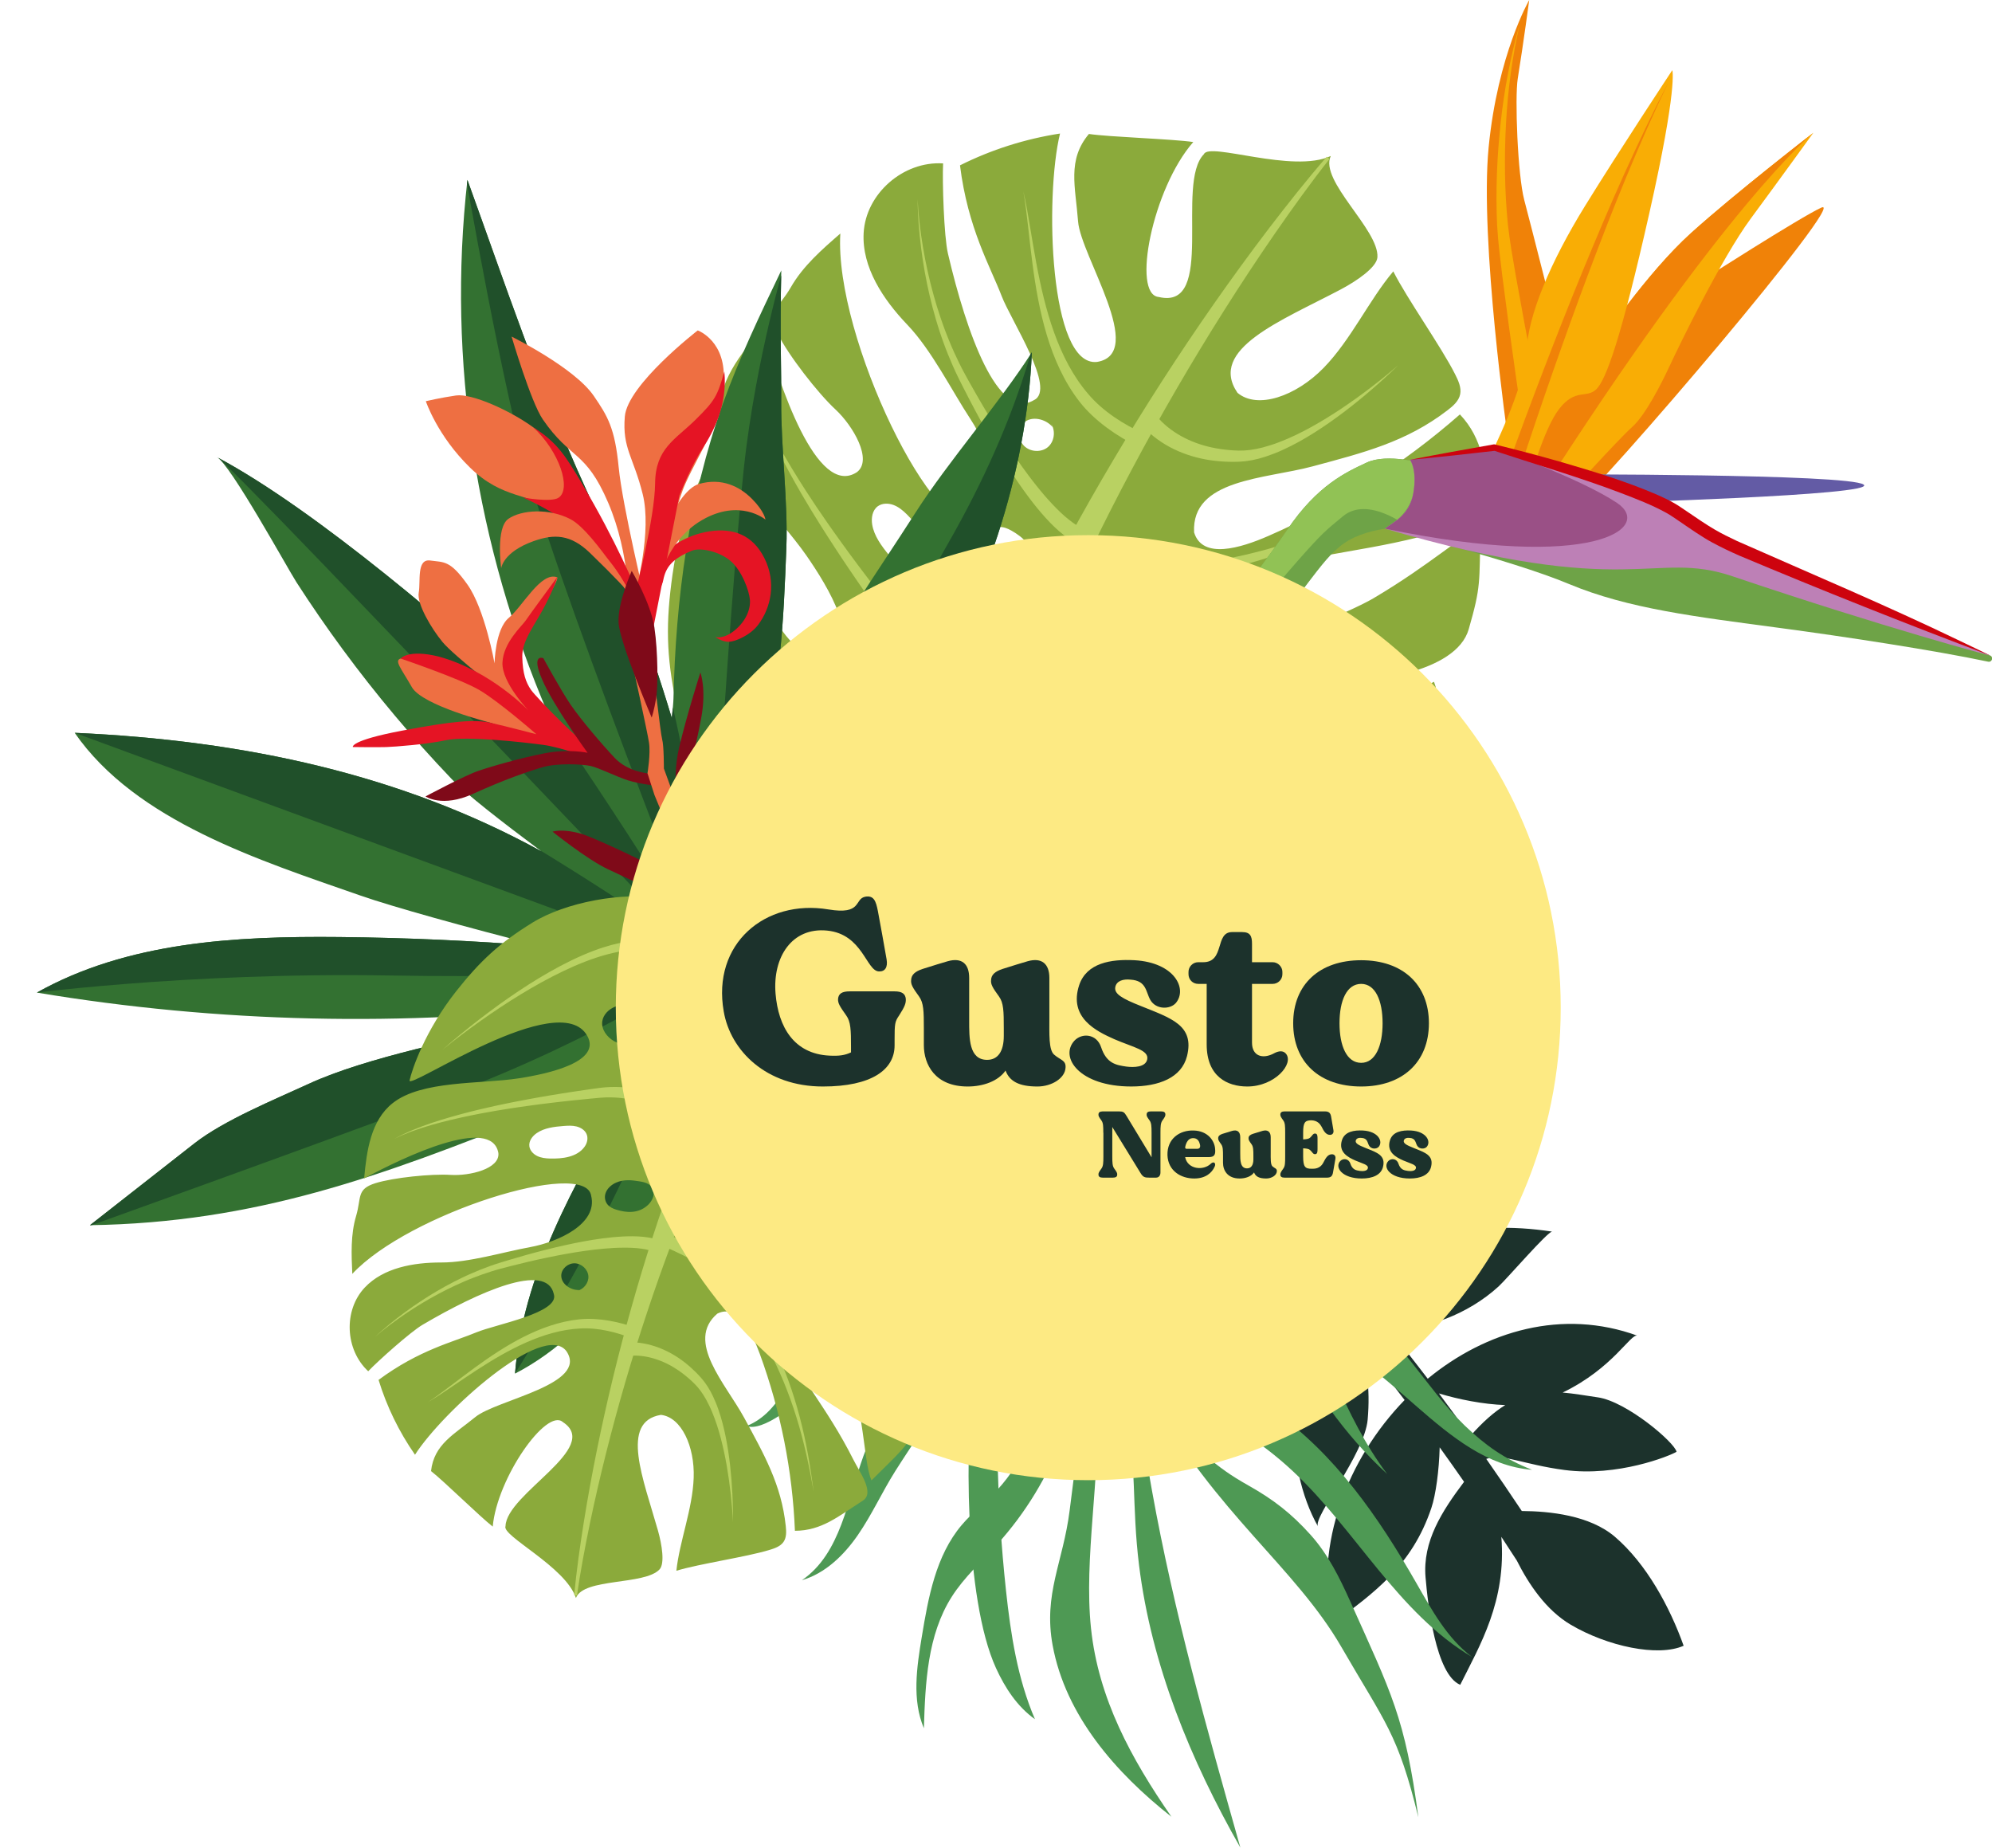 <?xml version="1.0" encoding="UTF-8" standalone="no"?>
<!DOCTYPE svg PUBLIC "-//W3C//DTD SVG 1.1//EN" "http://www.w3.org/Graphics/SVG/1.1/DTD/svg11.dtd">
<svg width="100%" height="100%" viewBox="0 0 8991 8341" version="1.1" xmlns="http://www.w3.org/2000/svg" xmlns:xlink="http://www.w3.org/1999/xlink" xml:space="preserve" xmlns:serif="http://www.serif.com/" style="fill-rule:evenodd;clip-rule:evenodd;stroke-linejoin:round;stroke-miterlimit:2;">
    <g transform="matrix(0.64,0,0,0.64,-5376.15,-20214.5)">
        <g id="Layer1">
            <g transform="matrix(-3.073,4.009,-4.009,-3.073,15269.5,38621.4)">
                <path d="M0,-934.51C16.812,-928.115 37.665,-923.823 64.26,-922.055C57.009,-898.242 49.989,-874.578 43.439,-851.199C33.247,-878.149 18.077,-909.164 0,-934.51M29.593,-408.527C40.904,-406.281 51.516,-405.552 61.79,-405.579C41.132,-387.338 13.897,-355.559 -3.956,-327.389C-3.528,-335.021 -3.223,-342.624 -2.701,-350.279C-1.196,-372.374 0.806,-394.678 3.081,-417.101C9.654,-413.722 18.216,-410.788 29.593,-408.527M-49.01,-146.555C-75.154,-154.766 -77.97,-189.884 -110.379,-246.077C-115.687,-255.278 -121.64,-263.912 -127.912,-272.075C-102.622,-266.46 -76.496,-263.891 -50.16,-264.07C-51,-224.529 -50.669,-185.316 -49.01,-146.555M258.576,-992.494C286.014,-1017.49 357.775,-1086.31 348.178,-1122.17C287.91,-1110.43 216.304,-1102.61 149.321,-1042.08C153.599,-1054.41 157.948,-1066.8 162.408,-1079.26C178.484,-1112.42 192.561,-1153.83 187.738,-1193.55C180.581,-1252.5 149.647,-1317.76 115.153,-1336.58C83.755,-1288 55.95,-1225.71 52.805,-1167.96C50.287,-1121.72 79.819,-1073.86 103.327,-1042.81C93.662,-1014.63 84.504,-986.78 75.772,-959.21C55.956,-971.386 50.715,-1004.82 21.539,-1055.4C-15.718,-1120 -82.893,-1159.75 -93.74,-1163.99C-102.481,-1153.94 -107.077,-1066.21 -87.236,-1030.62C-78.578,-1015.09 -71.02,-1000.58 -62.623,-987.478C-132.643,-1022.78 -186.1,-1012.41 -189.135,-1022.05C-155.684,-915.761 -65.9,-850.126 36.647,-826.212C28.496,-796.166 20.923,-766.462 13.932,-737.092C11.814,-741.029 9.341,-745.168 6.224,-749.66C-15.346,-780.753 -67.305,-816.007 -125.774,-826.375C-141.087,-829.091 -229.268,-834.148 -232.052,-839.2C-204.682,-789.555 -168.831,-743.036 -120.597,-713.244C-90.101,-694.41 -27.779,-679.542 3.2,-690.198C-1.016,-670.997 -4.989,-651.926 -8.704,-632.993C-22.751,-646.302 -45.274,-661.125 -78.299,-676.973C-122.557,-698.21 -190.702,-689.513 -238.602,-700.251C-225.544,-653.055 -185.862,-593.215 -138.529,-580.662C-89.347,-567.621 -46.403,-566.594 -19.567,-574.307C-24.046,-548.148 -27.958,-522.268 -31.466,-496.58C-53.442,-520.97 -81.206,-542.327 -95.503,-550.076C-145.756,-577.311 -208.412,-580.435 -261.128,-558.336C-234.46,-495.052 -182.232,-442.981 -118.87,-416.503C-101.091,-409.074 -68.884,-400.284 -42.319,-402.181C-43.829,-385.793 -45.19,-369.468 -46.295,-353.248C-47.199,-339.967 -47.845,-326.745 -48.469,-313.529C-76.098,-344.807 -111.381,-375.574 -143.153,-384.478C-236.352,-410.602 -295.304,-377.952 -301.634,-387.257C-282.29,-358.819 -258.819,-335.805 -232.666,-317.516C-234.415,-286.225 -231.568,-243.556 -219.154,-221.293C-185.287,-160.555 -168.438,-114.878 -51.069,-111.89C-49.624,-111.852 -48.44,-112.102 -47.135,-112.216C-35.613,73.1 4.487,247.81 71.876,402.07L111.927,384.568C42.973,226.728 3.424,46.535 -5.155,-144.81C43.93,-145.588 91.028,-150.705 126.658,-183.165C154.094,-208.164 225.857,-276.986 216.259,-312.839C151.686,-300.27 74.091,-292.229 3.115,-218.99C-1.015,-214.729 -4.254,-209.866 -6.87,-204.636C-7.098,-225.278 -6.859,-246.063 -6.373,-266.919C114.167,-281.731 230.99,-353.135 280.304,-464.387C241.052,-464.119 204.224,-463.848 167.966,-456.276C168.031,-456.345 168.1,-456.402 168.163,-456.472C172.458,-461.153 244.901,-543.437 241.532,-543.203C185.167,-539.28 156.289,-541.403 128.229,-537.246C100.167,-533.09 74.295,-519.802 50.195,-504.841C35.684,-495.83 21.181,-485.398 9.653,-474.728C12.615,-497.682 16.061,-520.864 19.822,-544.203C41.335,-518.067 110.509,-534.728 143.682,-559.184C183.184,-588.305 209.714,-634.4 215.052,-683.185C215.668,-688.799 73.989,-646.341 30.613,-606.361C34.361,-626.24 38.447,-646.302 42.761,-666.486C144.329,-654.393 255.772,-741.355 293.52,-830.047C287.655,-816.267 173.959,-820.464 132.987,-794.407C95.152,-770.346 71.707,-745.201 54.719,-719.656C62.381,-752.237 70.77,-785.239 79.893,-818.685C193.815,-805.393 315.657,-841.215 390.338,-928.161C319.547,-948.947 257.019,-967.516 176.757,-940.021C158.376,-933.723 128.781,-916.782 102.539,-897.755C108.135,-916.372 113.981,-935.15 120.019,-954.048C171.52,-954.496 221.316,-958.547 258.576,-992.494" style="fill:rgb(28,50,44);fill-rule:nonzero;"/>
            </g>
            <g transform="matrix(-0.708,0,0,0.708,35266.7,36235)">
                <g transform="matrix(4.167,0,0,4.167,33835.6,7685.89)">
                    <path d="M0,-1386.84C-16.073,-1366.74 -33.341,-1347.88 -51.583,-1330.3C-70.001,-1312.98 -88.942,-1296.33 -108.693,-1281.02C-128.255,-1265.39 -148.516,-1250.97 -168.849,-1236.71C-179.144,-1229.83 -189.36,-1222.79 -199.727,-1216.05L-215.307,-1206.01L-223.097,-1200.99L-230.955,-1196.11C-272.821,-1170 -315.441,-1145.54 -358.272,-1121.72C-401.119,-1097.93 -444.223,-1074.85 -487.353,-1051.97C-573.595,-1006.18 -660.089,-961.464 -745.62,-915.157C-831.13,-868.854 -915.827,-821.248 -998.775,-770.862L-1014.33,-761.414C-1019.53,-758.278 -1024.7,-755.118 -1029.75,-751.879L-1060.26,-732.592C-1070.38,-726.068 -1080.29,-719.205 -1090.32,-712.529C-1095.31,-709.154 -1100.34,-705.843 -1105.3,-702.415L-1120.05,-691.938L-1134.8,-681.46C-1139.72,-677.97 -1144.65,-674.507 -1149.45,-670.844L-1178.47,-649.163C-1188.14,-641.933 -1197.54,-634.328 -1207.09,-626.929L-1221.36,-615.757L-1235.41,-604.296C-1273.08,-573.963 -1309.57,-542.117 -1345.52,-509.651C-1354.44,-501.468 -1363.45,-493.371 -1372.32,-485.119L-1398.79,-460.199C-1407.64,-451.921 -1416.26,-443.4 -1425.01,-435.011L-1438.1,-422.382L-1451.01,-409.569C-1459.58,-400.992 -1468.29,-392.554 -1476.75,-383.862L-1502.24,-357.884C-1519.03,-340.372 -1535.86,-322.883 -1552.35,-305.073C-1585.45,-269.556 -1617.91,-233.419 -1649.71,-196.696C-1681.59,-160.045 -1712.81,-122.802 -1743.34,-85.008C-1758.63,-66.126 -1773.7,-47.069 -1788.57,-27.873C-1803.45,-8.723 -1818.27,10.663 -1832.43,30.1L-1850.97,17.143C-1822.97,-23.35 -1793.86,-62.492 -1763.96,-101.269C-1734.09,-140.015 -1703.53,-178.219 -1672.27,-215.863C-1640.92,-253.435 -1608.88,-290.444 -1576.17,-326.868C-1559.87,-345.13 -1543.22,-363.083 -1526.59,-381.063L-1501.35,-407.756C-1492.97,-416.687 -1484.33,-425.372 -1475.83,-434.193C-1441.62,-469.279 -1406.75,-503.758 -1370.73,-537.079C-1334.77,-570.453 -1298.21,-603.24 -1260.35,-634.589L-1246.23,-646.427L-1231.86,-657.989C-1222.25,-665.651 -1212.79,-673.509 -1203.04,-681.01L-1173.78,-703.504C-1168.94,-707.3 -1163.94,-710.906 -1158.97,-714.537L-1144.06,-725.438L-1129.14,-736.34C-1124.13,-739.911 -1119.02,-743.372 -1113.96,-746.893C-1103.8,-753.865 -1093.76,-761.015 -1083.48,-767.841L-1052.45,-788.045L-1044.69,-793.074L-1021.27,-807.588C-937.999,-859.191 -853.074,-907.923 -767.531,-955.236C-681.965,-1002.5 -595.739,-1048.33 -509.858,-1094.19C-424.113,-1140.24 -338.667,-1186.59 -256.979,-1237.69L-249.303,-1242.46L-241.728,-1247.34L-226.574,-1257.11C-216.501,-1263.65 -206.646,-1270.45 -196.672,-1277.11C-177.098,-1290.84 -157.621,-1304.71 -139.094,-1319.52C-120.296,-1334.07 -102.621,-1349.69 -85.5,-1365.72C-68.569,-1381.91 -52.834,-1399.03 -38.366,-1416.94L0,-1386.84Z" style="fill:rgb(78,153,84);fill-rule:nonzero;"/>
                </g>
                <g transform="matrix(4.167,0,0,4.167,24584.8,9044.43)">
                    <path d="M0,190.291C-104.65,371.467 -134.694,395.813 -183.846,597.08C-152.63,359.705 -118.91,299.296 -20.958,80.831C4.351,24.386 32.31,-31.906 73.659,-77.915C119.644,-129.082 162.095,-162.07 222.026,-195.848C266.833,-221.101 288.871,-237.647 328.722,-270.172C357.342,-293.531 414.136,-349.202 454.432,-406.789C299.892,-129.098 110.097,-0.313 0,190.291" style="fill:rgb(78,153,84);fill-rule:nonzero;"/>
                </g>
                <g transform="matrix(4.167,0,0,4.167,25586.7,9332.49)">
                    <path d="M0,-395.145C-44.664,-366.979 -86.645,-334.562 -125.191,-298.474C-275.759,-157.514 -375.292,39.844 -552.81,144.856C-492.867,99.939 -455.941,31.647 -418.69,-33.339C-329.218,-189.433 -224.115,-342.11 -76.372,-444.788C-40.185,-469.937 -1.314,-492.024 40.986,-504.379C111.529,-524.983 194.289,-531.013 266.696,-540.001C244.799,-510.413 199.762,-496.485 166.703,-481.566C109.621,-455.807 53.045,-428.597 0,-395.145" style="fill:rgb(78,153,84);fill-rule:nonzero;"/>
                </g>
                <g transform="matrix(4.167,0,0,4.167,26471,10460.9)">
                    <path d="M0,-522.304C-51.843,-234.255 -131.497,47.947 -211.026,329.612C-91.961,120.556 1.495,-106.553 31.159,-345.302C48.652,-486.093 36.988,-591.293 62.433,-731.572C72.65,-787.9 77.304,-830.576 76.306,-832.784C67.649,-851.916 48.993,-771.861 44.792,-754.851C25.854,-678.176 13.979,-599.972 0,-522.304" style="fill:rgb(78,153,84);fill-rule:nonzero;"/>
                </g>
                <g transform="matrix(4.167,0,0,4.167,24963.1,7568.77)">
                    <path d="M0,-207.177C-206.526,-155.787 -334.245,103.809 -546.401,120.646C-479.367,94.16 -434.262,61.599 -385.753,15.114C-288.857,-77.744 -227.179,-208.828 -110.046,-274.336C-14.408,-327.823 102.961,-306.636 210.832,-287.353C486.936,-237.994 534.062,-244.262 527.995,-237.183C502.272,-207.177 488.299,-221.379 355.974,-221.315C247.1,-221.263 109.168,-234.341 0,-207.177" style="fill:rgb(78,153,84);fill-rule:nonzero;"/>
                </g>
                <g transform="matrix(4.167,0,0,4.167,26499.3,5774.73)">
                    <path d="M0,109.067C-64.38,100.293 -126.289,78.828 -189.802,65.12C-408.546,17.909 -557.082,75.172 -761.358,-16.203C-673.276,-5.782 -608.654,-8.104 -544.033,-10.426C-495.705,-12.163 -387.991,-10.519 -336.914,-11.469C-182.325,-14.346 -86.523,72.518 68.094,73.443C101.004,73.639 178.499,91.984 257.003,70.824C236.271,125.27 46.577,115.415 0,109.067" style="fill:rgb(78,153,84);fill-rule:nonzero;"/>
                </g>
                <g transform="matrix(4.167,0,0,4.167,27021.8,10337)">
                    <path d="M0,-697.227C-9.451,-528.529 31.567,-332.769 13.825,-164.739C-3.917,3.289 -82.235,146.609 -178.373,285.554C-44.603,180.153 74.714,43.309 105.547,-124.182C128.146,-246.948 80.513,-322.531 64.911,-446.38C49.952,-565.114 36.949,-643.169 47.23,-762.408C54.921,-851.603 75.086,-917.777 89.007,-958.697C97.201,-982.781 58.953,-929.836 52.599,-916.225C26.999,-861.386 3.333,-756.735 0,-697.227" style="fill:rgb(78,153,84);fill-rule:nonzero;"/>
                </g>
                <g transform="matrix(4.167,0,0,4.167,26809.5,7814.88)">
                    <path d="M0,-541.687C-111.526,-563.383 -208.298,-522.366 -288.707,-442.096C-335.053,-395.831 -371.974,-320.552 -400.464,-261.588C-460.263,-137.829 -541.833,-21.371 -643.119,71.545C-538.186,-67.49 -489.988,-240.331 -407.026,-393.495C-363.313,-474.199 -303.267,-554.505 -215.471,-581.259C-110.549,-613.232 -9.276,-595.4 97.005,-568.284C152.696,-554.075 232.009,-532.376 289.161,-515.143C272.256,-490.506 265.683,-490.001 0,-541.687" style="fill:rgb(78,153,84);fill-rule:nonzero;"/>
                </g>
                <g transform="matrix(4.167,0,0,4.167,27363.5,8699.31)">
                    <path d="M0,-229.327C35.051,-135.039 88.207,-47.519 155.715,27.055C193.015,68.259 234.944,105.938 264.756,152.845C322.927,244.373 327.983,358.698 331.299,467.096C359.963,399.082 348.412,321.652 336.378,248.833C320.757,154.294 302.896,54.737 241.077,-18.474C215.167,-49.159 182.688,-73.629 155.461,-103.152C93.34,-170.509 53.908,-262.21 56.747,-353.797C59.298,-436.098 55.22,-480.633 68.101,-528.023C92.159,-616.534 128.227,-696.423 94.706,-663.635C23.227,-593.722 -29.746,-309.345 0,-229.327" style="fill:rgb(78,153,84);fill-rule:nonzero;"/>
                </g>
                <g transform="matrix(4.167,0,0,4.167,27976.4,9609.46)">
                    <path d="M0,-723.13C14.944,-509.174 10.914,-293.896 -12.028,-80.65C-23.315,24.256 -39.549,130.048 -81.217,226.983C-38.899,196.966 -9.518,151.817 11.979,104.598C87.772,-61.883 87.079,-437.182 63.078,-618.523C39.751,-794.764 18.932,-773.598 27.38,-950.113C-25.455,-944.548 -2.758,-762.616 0,-723.13" style="fill:rgb(78,153,84);fill-rule:nonzero;"/>
                </g>
                <g transform="matrix(4.167,0,0,4.167,28322,3194.97)">
                    <path d="M0,544.759C-113.729,549.887 -228.275,554.929 -338.1,535.371C-447.925,515.814 -554,469.865 -629.488,384.078C-663.647,345.257 -692.138,293.93 -686.42,235.325C-683.644,206.874 -674.72,169.75 -664.225,142.632C-629.235,52.217 -616.869,34.225 -586.044,-10.17L-632.838,170.427C-644.394,216.119 -645.386,230.741 -634.616,273.546C-621.286,326.52 -577.268,357.647 -535.132,383.069C-387.667,472.039 -161.346,485.753 4.911,529.9L0,544.759Z" style="fill:rgb(78,153,84);fill-rule:nonzero;"/>
                </g>
                <g transform="matrix(4.167,0,0,4.167,28308.7,8407.76)">
                    <path d="M0,-525.229C3.844,-437.753 24.471,-342.854 61.193,-263.367C93.276,-193.924 132.611,-141.655 173.335,-76.901C204.527,-27.305 228.77,26.541 262.018,74.783C295.266,123.025 339.793,166.666 396.019,183.141C302.823,119.303 287.397,-8.448 248.668,-114.565C210.698,-218.603 144.386,-309.713 96.969,-409.798C74.14,-457.984 55.766,-508.266 42.042,-559.785C35.813,-583.165 23.846,-641.958 10.851,-697.212C8.227,-708.37 -8.232,-706.394 -8.137,-694.933C-7.64,-635.547 -1.479,-558.888 0,-525.229" style="fill:rgb(78,153,84);fill-rule:nonzero;"/>
                </g>
                <g transform="matrix(4.167,0,0,4.167,28611.8,4210.73)">
                    <path d="M0,228.77C-115.438,197.045 -222.725,141.41 -337.104,106.244C-451.484,71.077 -546.555,71.088 -659.652,123.257C-697.614,140.769 -765.523,151.797 -803.457,169.386C-841.39,186.974 -884.164,197.569 -922.472,185.503C-859.663,182.465 -715.113,81.845 -694.774,76.567C-666.635,69.266 -641.531,51.725 -615.077,38.576C-541.716,2.11 -457.968,0 -381.076,16.574C-304.184,33.148 -249.527,66.97 -180.187,103.861C-26.481,185.637 51.037,206.283 0,228.77" style="fill:rgb(78,153,84);fill-rule:nonzero;"/>
                </g>
                <g transform="matrix(4.167,0,0,4.167,28726.6,7066.99)">
                    <path d="M0,-336.075C23.254,-263.582 74.187,-203.808 123.905,-146.153C165.684,-97.702 214.416,-19.343 256.195,29.107C306.053,86.926 391.195,150.975 427.866,136.366C341.04,101.62 314.322,-4.875 266.379,-85.172C216.82,-168.177 137.621,-228.921 78.22,-305.196C35.996,-359.415 13.124,-419.428 4.925,-487.05C-38.107,-476.638 -9.945,-367.079 0,-336.075" style="fill:rgb(78,153,84);fill-rule:nonzero;"/>
                </g>
                <g transform="matrix(4.167,0,0,4.167,26492.3,4657.19)">
                    <path d="M0,-258.328C-70.98,-265.515 -235.353,-249.163 -233.521,-278.681C-167.443,-273.228 -94.814,-297.984 -2.399,-311.041C64.321,-320.468 121.762,-312.981 184.056,-293.966C265.512,-269.1 317.239,-230.146 386.236,-169.331C518.695,-52.582 585.343,-3.234 617.298,43.348C572.35,62.14 536.499,7.24 275.589,-163.026C188.603,-219.792 103.46,-247.851 0,-258.328" style="fill:rgb(78,153,84);fill-rule:nonzero;"/>
                </g>
                <g transform="matrix(4.167,0,0,4.167,29272.1,6798.91)">
                    <path d="M0,-349.2C26.174,-285.283 87.571,-132.046 103.844,-64.922C127.093,30.98 56.857,134.713 59.132,162.008C122.657,108.698 161.382,12.647 146.744,-91.576C135.21,-173.699 91.58,-247.408 54.466,-321.569C24.427,-381.596 11.432,-424.136 8.706,-511.208C-22.146,-493.717 -11.885,-378.224 0,-349.2" style="fill:rgb(78,153,84);fill-rule:nonzero;"/>
                </g>
                <g transform="matrix(4.167,0,0,4.167,28909.6,3047.74)">
                    <path d="M0,311.276C-52.748,265.293 -105.495,219.31 -158.242,173.328C-196.487,139.987 -235.696,105.422 -258.276,59.987C-280.857,14.551 -282.902,-44.995 -249.582,-83.257C-245.144,-43.561 -240.386,-2.793 -221.712,32.516C-207.655,59.094 -186.465,81.088 -165.559,102.695C-113.314,156.694 -70.602,193.083 -18.357,247.081C3.478,269.65 57.283,319.292 116.215,377.629C93.483,394.533 32.292,339.427 0,311.276" style="fill:rgb(78,153,84);fill-rule:nonzero;"/>
                </g>
                <g transform="matrix(4.167,0,0,4.167,29798.1,5798.53)">
                    <path d="M0,-132.854C17.37,-70.518 68.792,-22.578 92.323,37.703C112.879,90.359 121.39,147.677 117.021,204.035C154.833,153.197 155.148,82.4 135.852,22.052C116.556,-38.296 74.583,-88.515 48.422,-146.221C-18.835,-294.573 3.314,-333.304 -8.721,-335.023C-21.773,-336.889 -34.412,-256.347 0,-132.854" style="fill:rgb(78,153,84);fill-rule:nonzero;"/>
                </g>
                <g transform="matrix(4.167,0,0,4.167,28912.3,3567.67)">
                    <path d="M0,145.963C-66.867,115.175 -106.398,103.279 -169.178,64.838C-192.845,50.346 -212.951,38.115 -236.837,23.989C-306.018,-16.925 -346.962,-49.538 -368.704,-74.316C-232.195,-23.469 -81.594,69.736 54.914,120.583C87.421,132.691 237.339,220.279 177,208.975C92.227,193.094 37.794,163.365 0,145.963" style="fill:rgb(78,153,84);fill-rule:nonzero;"/>
                </g>
            </g>
            <g transform="matrix(3.624,3.806,3.806,-3.624,7998.86,36646.3)">
                <g transform="matrix(1,0,0,1,1091,1549.87)">
                    <path d="M0,-558.58C8.191,-559.439 16.466,-557.93 24.55,-556.244C34.382,-554.193 44.44,-551.746 52.612,-546.042C61.449,-539.873 67.421,-530.014 68.618,-519.617C69.185,-514.69 68.45,-509.132 64.55,-505.952C60.973,-503.034 55.816,-502.937 51.099,-502.984C36.698,-503.127 21.85,-503.356 8.565,-508.866C5.087,-510.308 1.77,-512.093 -1.471,-513.985C-8.035,-517.817 -14.439,-522.211 -18.998,-528.162C-31.704,-544.747 -18.186,-556.671 0,-558.58M146.981,-405.959C137.276,-408.047 128.431,-412.85 119.875,-417.782C109.469,-423.78 98.964,-430.31 91.928,-439.827C84.32,-450.118 81.474,-463.519 84.3,-475.744C85.639,-481.538 88.72,-487.559 94.458,-489.704C99.722,-491.672 105.654,-489.854 111.024,-488.038C127.419,-482.494 144.29,-476.684 157.246,-465.478C160.638,-462.545 163.707,-459.283 166.647,-455.928C172.601,-449.133 178.145,-441.763 180.954,-433.317C188.781,-409.78 168.528,-401.324 146.981,-405.959M-50.991,-270.77C-64.151,-249.703 -122.92,-300.02 -129.737,-315.601C-147.031,-355.13 -105.394,-363.297 -62.533,-311.161C-51.616,-297.882 -42.029,-285.116 -50.991,-270.77M-287.924,-623.529C-300.222,-630.45 -309.95,-643.555 -308.176,-657.065C-306.697,-668.335 -297.453,-677.574 -286.603,-681.956C-275.752,-686.338 -263.517,-686.541 -251.743,-685.403C-230.49,-683.349 -209.631,-677.099 -190.837,-667.153C-181.043,-661.97 -171.186,-655.022 -167.811,-644.785C-148.72,-586.87 -265.626,-610.979 -287.924,-623.529M-221.077,-365.973C-221.215,-358.612 -225.769,-350.937 -231.494,-345.829C-247.958,-331.138 -268.257,-333.619 -284.076,-338.423C-289.65,-340.116 -295.099,-342.504 -298.95,-346.954C-302.801,-351.403 -304.834,-358.246 -302.953,-365.215C-300.562,-374.071 -292.616,-380.892 -284.848,-384.299C-271.816,-390.017 -258.555,-388.606 -246.105,-386.602C-240.266,-385.663 -234.353,-384.573 -229.503,-381.458C-224.652,-378.343 -220.948,-372.842 -221.077,-365.973M-334.888,-466.883C-331.656,-459.894 -333.51,-451.503 -337.935,-445.243C-350.66,-427.24 -375.85,-424.5 -396.803,-425.077C-404.187,-425.279 -411.743,-426.171 -418.358,-429.41C-424.972,-432.649 -430.537,-438.604 -431.523,-445.66C-432.776,-454.624 -426.51,-463.059 -418.881,-468.224C-406.081,-476.889 -389.723,-478.878 -374.051,-480.103C-366.7,-480.678 -359.194,-481.13 -352.012,-479.402C-344.829,-477.674 -337.905,-473.405 -334.888,-466.883M-331.646,-226.017C-330.842,-214.753 -339.434,-203.775 -350.766,-201.031L-346.656,-202.608C-361.523,-201.702 -377.727,-212.722 -377.55,-227.07C-377.412,-238.35 -366.357,-248.145 -354.639,-247.765C-342.921,-247.385 -332.452,-237.282 -331.646,-226.017M353.304,-422.931C346.798,-472.79 326.967,-549.02 308.478,-596.154C259.966,-719.826 133.42,-732.421 59.038,-726.625C-51.059,-718.046 -13.434,-590.434 -61.709,-627.393C-99.122,-656.038 -24.806,-690.067 -68.318,-767.075C-94.924,-814.162 -176.065,-859.403 -206.902,-865.039C-272.886,-877.1 -370.45,-858.786 -426.522,-824.132C-482.595,-789.477 -514.756,-759.512 -555.127,-708.508C-608.497,-641.081 -630.08,-575.815 -634.308,-557.286C-638.536,-538.756 -380.778,-716.024 -333.676,-632.906C-308.619,-588.687 -398.813,-568.571 -450.116,-560.713C-514.655,-550.83 -613.683,-557.62 -662.677,-518.975C-700.018,-489.522 -706.932,-437.901 -711.184,-391.377C-642.964,-428.27 -495.484,-498.185 -483.99,-434.481C-481.043,-407.667 -532.557,-395.345 -564.804,-397.38C-597.05,-399.414 -661.583,-392.901 -692.178,-383.326C-724.508,-373.207 -715.459,-359.166 -724.818,-327.693C-734.177,-296.22 -732.732,-262.712 -731.21,-229.882C-636.043,-332.084 -336.743,-425.884 -326.958,-362.139C-315.2,-314.07 -383.78,-283.646 -430.004,-275.21C-476.228,-266.776 -533.412,-249.039 -580.567,-249.158C-627.722,-249.276 -678.62,-240.184 -710.114,-206.776C-746.374,-168.312 -743.627,-101.592 -704.281,-65.107C-687.6,-82.653 -632.491,-131.872 -612.28,-143.751C-517.436,-199.497 -402.433,-250.655 -390.187,-195.773C-379.534,-163.83 -488.607,-144.541 -521.196,-130.943C-560.54,-114.525 -618.085,-101.297 -686.747,-50.475C-673.05,-5.636 -652.175,37.242 -625.091,76.168C-578.364,3.239 -407.861,-150.698 -368.854,-99.116C-330.63,-42.616 -487.078,-17.045 -523.045,12.433C-559.011,41.911 -592.913,58.41 -597.946,103.844C-575.818,121.081 -515.659,180.554 -493.53,197.792C-486.178,115.542 -402.426,-3.642 -374.855,20.914C-308.305,64.281 -470.198,141.836 -471.886,196.938C-479.18,213.43 -370.481,265.281 -352.726,318.52C-339.523,284.272 -236.551,297.324 -211.223,270.225C-202.034,260.393 -207.176,228.28 -213.887,204.526C-238.317,118.048 -278.98,20.241 -208.932,8.714C-174.137,12.557 -151.504,62.317 -153.44,115.308C-155.375,168.3 -177.465,222.93 -182.738,272.501C-143.732,260.67 -64.747,249.275 -25.741,237.445C-16.629,234.681 -6.845,231.452 -1.494,223.857C3.902,216.195 3.373,206.092 2.393,196.817C-4.983,127.016 -34.087,75.914 -68.026,13.515C-99.298,-43.978 -168.103,-115.85 -113.434,-162.594C-79.207,-179.827 -55.186,-131.852 -41.383,-94.042C-6.256,2.183 13.802,103.333 17.898,204.901C63.563,204.727 91.707,180.107 132.747,153.966C153.549,140.716 127.888,106.452 116.901,84.61C71.287,-6.067 22.873,-56.649 -22.741,-147.327C-33.327,-168.372 -47.539,-224.922 -31.281,-241.947C-14.774,-259.232 16.543,-250.842 34.271,-234.29C61.159,-209.186 108.373,-84.609 116.47,-49.537C137.047,39.581 135.873,92.183 147.48,119.577C200.202,67.142 204.177,66.955 234.794,14.68C265.629,-37.968 195.068,-133.567 150.684,-177.303C106.3,-221.038 55.252,-258.653 15.335,-306.201C7.223,-315.863 -0.73,-326.771 -1.133,-339.117C-1.923,-363.341 28.362,-379.302 53.018,-374.144C77.675,-368.987 96.545,-350.038 112.688,-331.257C178.723,-254.425 227.23,-163.774 253.725,-67.685C285.2,-80.447 299.58,-114.747 310.899,-145.786C330.54,-199.643 344.168,-234.355 295.565,-268.021C276.663,-281.115 247.061,-306.5 214.236,-333.907C196.023,-349.114 192.812,-371.619 208.344,-388.997C256.294,-400.303 296.437,-293.347 333.552,-259.45C352.591,-296.309 358.667,-381.822 353.304,-422.931" style="fill:rgb(139,170,59);fill-rule:nonzero;"/>
                </g>
                <g transform="matrix(1,0,0,1,740.009,908.364)">
                    <path d="M0,955.955C5.804,915.162 13.555,874.55 21.863,834.154C30.293,793.761 39.568,753.559 49.622,713.567C69.755,633.592 92.823,554.413 118.861,476.3C144.765,398.143 173.81,321.115 205.475,245.303C237.383,169.589 272.177,95.196 309.953,22.485L264.276,0C229.295,75.743 197.534,152.822 168.824,230.912C140.359,309.095 114.677,388.187 92.247,468.133C69.682,548.034 50.199,628.727 33.721,709.964C25.497,750.586 18.068,791.356 11.5,832.252C5.052,873.178 -0.812,914.145 -4.74,955.446L0,955.955Z" style="fill:rgb(185,209,98);fill-rule:nonzero;"/>
                </g>
                <g transform="matrix(1,0,0,1,1414.65,901.26)">
                    <path d="M0,319.525C-2.969,308.068 -5.994,296.638 -9.164,285.246C-12.307,273.846 -15.538,262.464 -18.978,251.135C-25.832,228.47 -33.382,205.948 -42.298,183.857C-51.216,161.778 -61.511,140.114 -73.911,119.512C-86.284,98.925 -100.761,79.335 -117.982,62.119C-135.163,44.906 -155.154,30.218 -177.126,19.346C-182.597,16.587 -188.223,14.15 -193.902,11.863L-198.183,10.197C-199.66,9.638 -201.168,9.007 -202.675,8.495C-205.692,7.406 -208.738,6.486 -211.805,5.676C-224.081,2.509 -236.502,1.089 -248.807,0.566C-261.129,0 -273.353,0.588 -285.474,1.58C-297.601,2.575 -309.602,4.28 -321.509,6.338C-333.422,8.377 -345.204,10.963 -356.912,13.825C-362.761,15.277 -368.578,16.852 -374.386,18.496C-377.292,19.31 -380.18,20.198 -383.076,21.091C-386.002,22.003 -388.792,22.886 -391.878,23.935L-383.548,47.989C-381.047,47.131 -378.211,46.219 -375.502,45.369L-367.239,42.838C-361.716,41.158 -356.153,39.574 -350.578,38.042C-339.438,34.926 -328.198,32.202 -316.936,29.691C-294.403,24.841 -271.599,21.11 -248.968,20.472C-237.675,20.142 -226.422,20.66 -215.631,22.64C-212.949,23.169 -210.266,23.696 -207.657,24.405C-206.335,24.735 -205.071,25.129 -203.757,25.525L-199.754,26.994C-194.443,29.015 -189.177,31.17 -184.054,33.632C-163.481,43.318 -144.627,56.577 -128.13,72.463C-111.603,88.346 -97.404,106.737 -85.077,126.371C-72.756,146.036 -62.204,166.902 -52.568,188.242C-33.266,230.951 -17.848,275.679 0,319.525" style="fill:rgb(185,209,98);fill-rule:nonzero;"/>
                </g>
                <g transform="matrix(1,0,0,1,1033.59,760.173)">
                    <path d="M0,179.053L-0.3,177.53L-0.591,176.156L-1.196,173.479C-1.609,171.714 -2.041,169.97 -2.488,168.235C-3.386,164.769 -4.35,161.344 -5.372,157.941C-7.411,151.136 -9.699,144.434 -12.188,137.807C-17.201,124.57 -23.066,111.648 -29.934,99.22C-43.608,74.401 -61.398,51.32 -83.853,33.235C-95.051,24.209 -107.378,16.514 -120.482,10.554C-133.576,4.578 -147.419,0.334 -161.481,-2.111C-164.938,-2.791 -168.679,-3.254 -172.266,-3.588C-175.888,-3.914 -179.507,-4.101 -183.108,-4.121C-190.312,-4.193 -197.447,-3.71 -204.486,-2.857C-218.566,-1.119 -232.236,2.146 -245.534,6.234C-272.129,14.482 -297.288,25.945 -321.555,38.735C-345.814,51.576 -369.176,65.869 -391.919,80.999C-414.657,96.143 -436.768,112.153 -458.364,128.793C-479.934,145.464 -501.081,162.672 -521.452,180.747C-500.367,163.519 -478.564,147.207 -456.388,131.467C-434.19,115.758 -411.532,100.72 -388.348,86.606C-365.163,72.506 -341.45,59.301 -317.074,47.643C-292.707,36.033 -267.63,25.86 -241.872,19.014C-229.006,15.622 -215.967,13.088 -202.954,12.021C-189.928,10.969 -177.039,11.385 -164.655,14.19C-139.274,19.494 -115.738,31.381 -96.375,48.256C-76.939,65.101 -61.552,86.508 -49.824,109.749C-43.938,121.374 -38.952,133.499 -34.769,145.881C-32.694,152.078 -30.807,158.339 -29.165,164.64C-28.342,167.789 -27.576,170.948 -26.88,174.098C-26.535,175.673 -26.205,177.246 -25.899,178.806L-25.463,181.128L-25.108,183.246L0,179.053Z" style="fill:rgb(185,209,98);fill-rule:nonzero;"/>
                </g>
                <g transform="matrix(1,0,0,1,961.436,1386.42)">
                    <path d="M0,-308.778C0.292,-308.841 1.035,-308.945 1.615,-309.034C2.203,-309.134 2.9,-309.198 3.543,-309.281C4.837,-309.455 6.191,-309.571 7.546,-309.688C8.889,-309.825 10.257,-309.912 11.636,-309.979C13.014,-310.04 14.376,-310.171 15.769,-310.179C18.545,-310.229 21.317,-310.345 24.117,-310.258L28.309,-310.2C29.709,-310.159 31.11,-310.06 32.511,-309.994C43.719,-309.391 54.962,-308.007 66.07,-305.767C88.275,-301.226 109.969,-293.655 130.493,-283.486C172.024,-262.667 210.357,-235.34 244.734,-203.457C261.921,-187.503 278.196,-170.493 293.695,-152.752C309.154,-134.965 324.085,-116.652 337.71,-97.444C351.385,-78.234 363.882,-58.144 375.434,-37.508C381.239,-27.204 386.756,-16.731 392.026,-6.132C397.282,4.474 402.358,15.183 406.934,26.116C402.851,14.987 398.253,4.047 393.466,-6.808C388.664,-17.657 383.606,-28.402 378.245,-39C367.58,-60.225 355.921,-80.993 342.983,-101.007C336.53,-111.012 329.748,-120.868 322.704,-130.463C319.182,-135.26 315.67,-140.069 312.015,-144.773L306.586,-151.87L301.023,-158.869C286.154,-177.511 270.406,-195.527 253.591,-212.598C219.969,-246.708 181.683,-276.758 139.421,-300.361C117.983,-312.213 94.955,-321.466 70.957,-327.497C58.948,-330.484 46.688,-332.568 34.274,-333.793C32.721,-333.937 31.172,-334.112 29.613,-334.228L24.925,-334.507C21.806,-334.738 18.652,-334.759 15.504,-334.838C13.934,-334.894 12.337,-334.824 10.754,-334.822C9.17,-334.814 7.58,-334.784 5.968,-334.696C4.366,-334.63 2.763,-334.562 1.112,-334.421C0.282,-334.352 -0.501,-334.314 -1.38,-334.213C-2.269,-334.116 -2.999,-334.059 -4.17,-333.889L0,-308.778Z" style="fill:rgb(185,209,98);fill-rule:nonzero;"/>
                </g>
                <g transform="matrix(1,0,0,1,963.939,1038.24)">
                    <path d="M0,18.64L-2.033,17.258L-3.949,16.001L-7.759,13.587C-10.297,12.001 -12.848,10.486 -15.408,8.988C-20.533,6.006 -25.719,3.178 -30.963,0.469C-41.442,-4.959 -52.188,-9.834 -63.146,-14.208C-85.067,-22.899 -107.99,-29.428 -131.573,-32.59C-143.358,-34.158 -155.299,-34.854 -167.242,-34.457C-170.227,-34.379 -173.213,-34.118 -176.193,-33.952C-179.172,-33.73 -182.145,-33.328 -185.116,-33.021C-190.886,-32.273 -196.481,-31.438 -202.171,-30.651C-213.512,-29.102 -224.825,-27.32 -236.146,-25.642L-253.104,-22.945C-258.755,-22.037 -264.408,-21.156 -270.047,-20.165L-286.971,-17.268C-292.61,-16.296 -298.236,-15.223 -303.867,-14.205C-315.136,-12.209 -326.358,-9.91 -337.591,-7.728L-354.399,-4.207L-362.797,-2.435L-371.173,-0.537L-387.909,3.296L-404.585,7.399C-426.77,13.057 -448.826,19.25 -470.527,26.543L-486.695,32.316C-492.049,34.335 -497.335,36.539 -502.651,38.639C-505.327,39.641 -507.887,40.943 -510.505,42.09L-518.311,45.635C-519.625,46.197 -520.891,46.861 -522.153,47.533L-525.951,49.521L-533.536,53.494L-525.775,49.879L-521.9,48.073C-520.612,47.462 -519.322,46.86 -517.984,46.36L-510.042,43.19C-507.382,42.168 -504.787,40.996 -502.07,40.12C-496.676,38.274 -491.325,36.329 -485.911,34.57L-469.574,29.579C-447.667,23.333 -425.467,18.2 -403.17,13.603L-386.416,10.297L-369.608,7.262L-361.203,5.764L-352.773,4.391L-335.914,1.669C-324.644,0.019 -313.401,-1.745 -302.105,-3.209C-296.461,-3.96 -290.828,-4.766 -285.178,-5.471L-268.227,-7.568C-262.581,-8.292 -256.919,-8.906 -251.263,-9.548L-234.29,-11.444C-222.958,-12.589 -211.645,-13.837 -200.302,-14.851C-194.653,-15.367 -188.922,-15.949 -183.343,-16.409C-180.626,-16.557 -177.923,-16.803 -175.206,-16.878C-172.483,-16.896 -169.769,-17.015 -167.047,-16.958C-156.162,-16.812 -145.273,-15.672 -134.507,-13.725C-112.965,-9.811 -91.934,-2.774 -71.83,6.303C-61.784,10.867 -51.935,15.898 -42.385,21.422C-37.609,24.179 -32.897,27.039 -28.287,30.018C-25.988,31.511 -23.698,33.019 -21.465,34.564L-18.146,36.89L-16.535,38.057L-15.077,39.15L0,18.64Z" style="fill:rgb(185,209,98);fill-rule:nonzero;"/>
                </g>
                <g transform="matrix(1,0,0,1,886.697,1668.99)">
                    <path d="M0,-395.676C4.713,-393.705 9.643,-391.513 14.438,-389.326C19.259,-387.124 24.057,-384.86 28.824,-382.537C38.356,-377.892 47.766,-373.017 56.957,-367.845C66.14,-362.668 75.129,-357.199 83.608,-351.246C87.836,-348.265 91.951,-345.17 95.789,-341.899C99.622,-338.633 103.233,-335.194 106.221,-331.588L107.321,-330.213L108.529,-328.619L110.946,-325.43L115.781,-319.052L125.222,-306.127L134.383,-292.997C137.335,-288.553 140.372,-284.158 143.26,-279.67C154.906,-261.773 165.78,-243.36 175.808,-224.474C185.828,-205.583 194.888,-186.173 203.13,-166.398C211.266,-146.582 218.592,-126.4 224.91,-105.876C237.686,-64.856 246.636,-22.634 254.019,19.824C248.444,-22.902 241.291,-65.551 230.187,-107.39C224.705,-128.318 218.182,-148.993 210.805,-169.382C203.322,-189.73 194.975,-209.794 185.619,-229.401C176.256,-249.003 165.996,-268.196 154.916,-286.914C152.169,-291.609 149.272,-296.21 146.455,-300.865L137.694,-314.634L128.634,-328.211L123.985,-334.918L121.659,-338.273L120.495,-339.95L119.145,-341.788C115.441,-346.635 111.356,-350.799 107.149,-354.695C102.937,-358.585 98.565,-362.148 94.121,-365.557C85.222,-372.351 76.005,-378.464 66.641,-384.251C57.273,-390.028 47.746,-395.454 38.104,-400.641C33.283,-403.234 28.432,-405.765 23.546,-408.238C18.631,-410.719 13.807,-413.105 8.67,-415.5L0,-395.676Z" style="fill:rgb(185,209,98);fill-rule:nonzero;"/>
                </g>
                <g transform="matrix(1,0,0,1,889.151,1413.11)">
                    <path d="M0,-143.294L-0.518,-143.846L-0.808,-144.125L-1.301,-144.576C-1.634,-144.872 -1.834,-145.019 -2.11,-145.243C-2.658,-145.689 -3.075,-145.959 -3.545,-146.289C-4.021,-146.627 -4.437,-146.871 -4.867,-147.131C-5.289,-147.38 -5.743,-147.672 -6.143,-147.871C-7.802,-148.773 -9.398,-149.498 -10.969,-150.134C-14.116,-151.434 -17.125,-152.255 -20.144,-153.063C-26.142,-154.552 -31.987,-155.374 -37.773,-155.913C-49.352,-157.036 -60.655,-156.885 -71.862,-156.349C-74.655,-156.171 -77.461,-156.06 -80.239,-155.824L-88.574,-155.128C-94.1,-154.532 -99.633,-153.985 -105.116,-153.221C-110.62,-152.557 -116.072,-151.67 -121.536,-150.856C-126.983,-149.963 -132.42,-149.043 -137.839,-148.059C-159.503,-144.062 -180.916,-139.206 -202.162,-133.84C-223.414,-128.493 -244.477,-122.555 -265.416,-116.276C-270.654,-114.687 -275.877,-113.204 -281.135,-111.47C-283.755,-110.616 -286.392,-109.816 -288.996,-108.919L-296.791,-106.188C-307.142,-102.44 -317.388,-98.431 -327.432,-93.979C-332.489,-91.837 -337.436,-89.45 -342.425,-87.168C-347.347,-84.743 -352.307,-82.403 -357.161,-79.851C-366.928,-74.871 -376.52,-69.569 -385.955,-64.019C-404.852,-52.962 -423.089,-40.847 -440.688,-27.913C-458.244,-14.93 -475.297,-1.242 -491.139,13.742C-474.706,-0.579 -457.149,-13.53 -439.153,-25.736C-421.117,-37.893 -402.515,-49.184 -383.353,-59.372C-373.785,-64.487 -364.086,-69.344 -354.241,-73.867C-349.349,-76.191 -344.359,-78.3 -339.413,-80.492C-334.403,-82.541 -329.44,-84.693 -324.378,-86.596C-314.323,-90.572 -304.105,-94.095 -293.823,-97.352L-286.087,-99.714C-283.506,-100.488 -280.896,-101.163 -278.304,-101.893C-273.148,-103.369 -267.824,-104.639 -262.573,-105.996C-241.513,-111.359 -220.376,-116.371 -199.146,-120.775C-177.922,-125.198 -156.616,-129.094 -135.26,-132.114C-129.921,-132.854 -124.578,-133.529 -119.238,-134.176C-113.895,-134.743 -108.556,-135.385 -103.216,-135.801C-97.876,-136.319 -92.545,-136.618 -87.216,-136.97L-79.238,-137.3C-76.58,-137.414 -73.936,-137.404 -71.286,-137.463C-60.723,-137.531 -50.168,-137.2 -40.092,-135.781C-35.056,-135.104 -30.112,-134.169 -25.582,-132.829C-23.37,-132.127 -21.137,-131.413 -19.284,-130.531C-18.349,-130.104 -17.483,-129.652 -16.768,-129.22C-16.558,-129.112 -16.454,-129.009 -16.292,-128.909C-16.144,-128.809 -15.974,-128.706 -15.905,-128.634C-15.824,-128.564 -15.669,-128.461 -15.701,-128.462C-15.716,-128.467 -15.641,-128.412 -15.724,-128.476L-15.842,-128.58L-15.947,-128.684C-16.065,-128.802 -16.179,-128.924 -16.288,-129.051L0,-143.294Z" style="fill:rgb(185,209,98);fill-rule:nonzero;"/>
                </g>
                <g transform="matrix(1,0,0,1,829.205,1717.16)">
                    <path d="M0,-258.424C-0.024,-258.436 0.516,-258.506 0.832,-258.547L2.026,-258.67C2.845,-258.746 3.701,-258.797 4.559,-258.845C6.29,-258.923 8.058,-258.952 9.844,-258.921C13.416,-258.867 17.044,-258.602 20.667,-258.16C27.919,-257.274 35.178,-255.716 42.277,-253.507C56.501,-249.132 70.151,-242.358 82.7,-233.745C88.984,-229.445 95.004,-224.7 100.776,-219.622L105.059,-215.753L109.216,-211.728L110.257,-210.721L111.194,-209.7L113.066,-207.656C114.32,-206.298 115.603,-204.961 116.714,-203.438L120.19,-199.007L123.391,-194.302C123.921,-193.513 124.47,-192.737 124.987,-191.937L126.455,-189.468L129.393,-184.518C133.029,-177.72 136.529,-170.778 139.457,-163.52C145.513,-149.103 150.314,-134.021 154.324,-118.704C158.344,-103.384 161.63,-87.818 164.367,-72.136C167.063,-56.446 169.289,-40.648 171.014,-24.782C172.745,-8.917 174.091,7.009 174.785,22.979C175.045,6.992 174.652,-9.015 173.869,-25.009C173.091,-41.006 171.806,-56.99 170.036,-72.948C168.225,-88.9 165.85,-104.818 162.694,-120.642C159.542,-136.465 155.567,-152.2 150.153,-167.622C147.55,-175.364 144.304,-182.934 140.836,-190.445L137.984,-195.988L136.547,-198.761C136.034,-199.671 135.484,-200.566 134.953,-201.468L131.722,-206.876L128.109,-212.108C126.955,-213.885 125.577,-215.534 124.219,-217.198L122.182,-219.697L121.16,-220.943L120.114,-222.086L115.921,-226.659L111.566,-231.096C105.676,-236.941 99.442,-242.493 92.825,-247.628C79.608,-257.906 64.8,-266.466 48.783,-272.468C40.784,-275.489 32.474,-277.819 23.937,-279.388C19.666,-280.171 15.338,-280.754 10.928,-281.089C8.724,-281.259 6.496,-281.36 4.233,-281.395C3.093,-281.402 1.952,-281.403 0.776,-281.366L-1.019,-281.293C-1.698,-281.245 -2.153,-281.23 -3.168,-281.114L0,-258.424Z" style="fill:rgb(185,209,98);fill-rule:nonzero;"/>
                </g>
                <g transform="matrix(1,0,0,1,843.451,1520.23)">
                    <path d="M0,-107.392C-1.178,-107.881 -2.106,-108.24 -3.137,-108.632L-6.144,-109.744C-8.144,-110.462 -10.143,-111.153 -12.147,-111.81C-16.152,-113.134 -20.18,-114.339 -24.231,-115.459C-32.331,-117.701 -40.539,-119.542 -48.838,-120.98C-57.139,-122.405 -65.539,-123.398 -74.01,-123.85C-78.245,-124.072 -82.5,-124.133 -86.759,-124.076C-91.005,-123.954 -95.335,-123.775 -99.503,-123.295C-116.294,-121.569 -132.7,-117.78 -148.491,-112.594C-164.293,-107.405 -179.505,-100.836 -194.173,-93.396C-223.53,-78.492 -250.73,-60.244 -277.008,-41.079C-290.156,-31.492 -303.071,-21.636 -316.01,-11.834C-328.962,-2.053 -341.893,7.75 -355.415,16.741C-341.43,8.48 -327.96,-0.644 -314.501,-9.727C-301.052,-18.831 -287.645,-27.976 -274.065,-36.813C-246.929,-54.478 -219.062,-71.059 -189.73,-84.03C-175.08,-90.506 -160.07,-96.046 -144.771,-100.181C-129.481,-104.316 -113.89,-107.027 -98.304,-107.791C-82.893,-108.727 -67.377,-107.122 -52.075,-103.934C-44.432,-102.327 -36.846,-100.338 -29.381,-97.981C-25.648,-96.804 -21.94,-95.548 -18.286,-94.193C-16.456,-93.52 -14.643,-92.818 -12.848,-92.101L-10.182,-91.005C-9.329,-90.647 -8.38,-90.235 -7.695,-89.92L0,-107.392Z" style="fill:rgb(185,209,98);fill-rule:nonzero;"/>
                </g>
            </g>
            <g transform="matrix(4.346,0,0,4.346,-6712.01,19159.5)">
                <clipPath id="_clip1">
                    <path d="M4366.92,4017.82C4362.93,4014.16 4358.97,4010.55 4355.07,4007.03C4218,3883.39 3992.07,3687.62 3829.2,3600.73C3851.22,3612.47 3943.98,3781.51 3958.33,3803.78C3982.17,3840.78 4007.17,3877.04 4033.26,3912.49C4087.62,3986.34 4146.73,4056.69 4210.09,4122.98C4232.67,4146.61 4289.73,4191.1 4356,4240.55C4129.46,4116 3875.21,4060.5 3598.46,4048.13C3697.68,4191.44 3898.34,4254.99 4062.9,4312.44C4113.18,4329.99 4234.44,4363.91 4354.49,4394.16C4245.82,4385.49 4136.85,4380.55 4027.83,4379.48C3859.54,4377.83 3683.82,4387.22 3537.08,4469.64C3831.73,4518.74 4133.34,4525.52 4429.93,4490.17C4433.88,4489.7 4439.44,4489.26 4446.13,4488.8C4401.39,4500.55 4358.62,4512.07 4328.46,4519.57C4226.82,4544.87 4073.03,4573.96 3977.92,4617.84C3922.38,4643.45 3840.68,4676.77 3792.52,4714.48C3736.1,4758.67 3679.67,4802.86 3623.25,4847.05C3891.61,4843.01 4095.19,4767.97 4344.39,4668.29C4418.7,4638.57 4482.79,4599.78 4533.5,4563.1C4517.31,4591.13 4502.78,4618.8 4489.79,4641.23C4408.81,4781 4325.86,4926.83 4313,5087.86C4454.11,5014.74 4538.53,4863.33 4582.22,4710.52C4595.22,4665.08 4626.94,4587.64 4641.92,4520.81C4710.75,4694.17 4884.56,4989.85 4989.2,5162.04L5054.8,5162.04C4954.1,4997.12 4764.34,4677.73 4694.16,4501.15C4792.93,4527.95 4894.73,4549.15 4993.6,4553.55C5064.92,4556.71 5154.53,4557.59 5226.06,4554.1C5293.63,4550.8 5382.75,4532.85 5425,4503.98C5277.84,4486.35 5139.65,4460.09 4991.51,4452.56C4966.68,4451.3 4940.62,4449.43 4914.2,4447.48C4970.09,4438.11 5025.2,4425.78 5076.9,4414.74C5170.92,4394.66 5598.43,4244.53 5598.43,4244.53C5370.4,4195.35 5154.75,4210.87 4945.22,4273.61C4973.66,4256.17 5002.58,4237.34 5031.33,4217.17C5102.51,4167.23 5210.32,4072.02 5255.27,3997.57C5277.36,3960.96 5297.79,3923.17 5313.4,3883.37C5332.38,3834.97 5348.11,3801.07 5352.94,3765.39C5197.78,3910.5 5035.15,4047.63 4865.91,4176.04C4853.42,4185.52 4826.09,4205.83 4794.32,4231.02C4851.31,4157.28 4909.39,4084.29 4961.43,4006.91C5074.14,3839.29 5143.74,3624.63 5151.7,3430.77C5097.94,3514.62 5016.87,3606.66 4963.11,3690.51C4894.42,3797.65 4836.14,3878.17 4777.26,3991.11C4741.38,4059.94 4708.92,4135.5 4677.1,4230.52C4687.69,4189.88 4699.55,4135.57 4711.11,4094.06C4743.75,3976.81 4748.77,3868.37 4753.36,3746.79C4756.12,3673.65 4744.44,3583.97 4744.99,3510.79C4745.4,3458.05 4742.74,3401.56 4745.11,3297.88C4710.97,3369.03 4676.77,3440.34 4650.12,3514.62C4595.19,3667.75 4573.81,3830.46 4570.13,3992.51C4569.98,3999.02 4568.95,4010.05 4567.42,4024.17C4529.01,3896.51 4482.09,3771.41 4426.89,3650.06C4352.86,3487.32 4296.59,3319.23 4235.78,3151.03C4202.45,3444.82 4250.13,3746.34 4366.92,4017.82Z" clip-rule="nonzero"/>
                </clipPath>
                <g clip-path="url(#_clip1)">
                    <g transform="matrix(-1,0,0,1,9117.35,2784.8)">
                        <rect x="3477.68" y="358.889" width="2162" height="2470.72" style="fill:rgb(51,113,49);"/>
                    </g>
                    <g transform="matrix(1,0,0,1,4651.39,5206.67)">
                        <path d="M0,-635.532C0,-635.532 -24.279,-767.637 -26.421,-782.633C-28.563,-797.628 -25.707,-780.49 -25.707,-780.49C-25.707,-780.49 9.283,-669.094 73.55,-544.844C137.817,-420.594 439.874,121.394 439.874,121.394L356.326,162.096L0,-635.532Z" style="fill:rgb(32,80,42);fill-rule:nonzero;"/>
                    </g>
                    <g transform="matrix(1,0,0,1,4287.92,4426.18)">
                        <path d="M0,700.513C0,700.513 147.815,477.72 235.647,265.638C323.479,53.556 337.76,0 337.76,0C337.76,0 242.074,137.103 186.375,218.508C130.677,299.914 19.28,449.871 19.28,449.871L-32.134,657.668L0,700.513Z" style="fill:rgb(32,80,42);fill-rule:nonzero;"/>
                    </g>
                    <g transform="matrix(1,0,0,1,3604.55,4426.18)">
                        <path d="M0,428.448C0,428.448 351.328,302.77 599.828,209.939C848.328,117.109 1021.13,0 1021.13,0C1021.13,0 861.181,61.411 758.354,82.833C655.526,104.255 272.779,171.379 272.779,171.379L7.141,399.885L0,428.448Z" style="fill:rgb(32,80,42);fill-rule:nonzero;"/>
                    </g>
                    <g transform="matrix(1,0,0,1,3506,4353.34)">
                        <path d="M0,119.966C0,119.966 269.923,82.834 604.112,88.546C938.302,94.259 1119.68,72.837 1119.68,72.837C1119.68,72.837 658.382,14.282 539.845,7.141C421.308,0 149.957,9.997 149.957,9.997L0,119.966Z" style="fill:rgb(32,80,42);fill-rule:nonzero;"/>
                    </g>
                    <g transform="matrix(-0.938,-0.345,-0.345,0.938,3672.79,3826.57)">
                        <path d="M-1101.32,233.703L27.82,233.703L-143.336,128.121L-711.607,138.174C-711.607,138.174 -1025.17,196.288 -1101.32,233.703" style="fill:rgb(32,80,42);fill-rule:nonzero;"/>
                    </g>
                    <g transform="matrix(1,0,0,1,4625.68,3570.71)">
                        <path d="M0,855.469C0,855.469 -312.768,526.992 -405.598,431.305C-498.428,335.618 -778.348,39.989 -806.911,19.994C-835.475,0 -721.222,0 -711.224,4.285C-701.227,8.569 -308.483,371.322 -307.055,375.607C-305.626,379.891 -72.836,715.509 0,855.469" style="fill:rgb(32,80,42);fill-rule:nonzero;"/>
                    </g>
                    <g transform="matrix(1,0,0,1,4625.68,4591.85)">
                        <path d="M0,-165.667C0,-165.667 25.707,-122.822 104.256,-61.411C182.805,0 768.351,-15.71 768.351,-15.71L815.48,-88.546C815.48,-88.546 649.813,-75.693 465.581,-81.405C281.348,-87.118 119.966,-104.256 0,-165.667" style="fill:rgb(32,80,42);fill-rule:nonzero;"/>
                    </g>
                    <g transform="matrix(0.165,0.986,0.986,-0.165,4979.21,3859.94)">
                        <path d="M500.014,-442.26C500.014,-442.26 561.65,-307.782 579.969,-42.957C598.288,221.867 500.014,594.566 500.014,594.566L480.035,570.401L500.014,-442.26Z" style="fill:rgb(32,80,42);fill-rule:nonzero;"/>
                    </g>
                    <g transform="matrix(1,0,0,1,4625.68,3740.66)">
                        <path d="M0,685.518C0,685.518 294.201,472.722 379.891,407.026C465.581,341.331 592.687,212.796 614.11,184.233C635.532,155.67 744.072,0 744.072,0L728.363,158.526L592.687,388.46C592.687,388.46 294.201,549.843 242.788,574.121C191.374,598.4 0,685.518 0,685.518" style="fill:rgb(32,80,42);fill-rule:nonzero;"/>
                    </g>
                    <g transform="matrix(1,0,0,1,5168.39,4426.18)">
                        <path d="M0,-1073.98C0,-1073.98 -19.994,-922.593 -142.816,-702.656C-265.638,-482.719 -402.742,-282.776 -442.73,-214.225C-482.719,-145.673 -542.702,0 -542.702,0L-231.362,-364.182L88.546,-768.351L0,-1073.98Z" style="fill:rgb(32,80,42);fill-rule:nonzero;"/>
                    </g>
                    <g transform="matrix(1,0,0,1,4757.07,4426.18)">
                        <path d="M0,-1162.52C0,-1162.52 -45.701,-1016.85 -68.552,-842.616C-91.402,-668.38 -131.391,0 -131.391,0L14.281,-562.696L54.27,-1082.55L0,-1162.52Z" style="fill:rgb(32,80,42);fill-rule:nonzero;"/>
                    </g>
                    <g transform="matrix(1,0,0,1,4625.68,3086.56)">
                        <path d="M0,1339.62C0,1339.62 -257.069,691.231 -305.626,491.288C-354.184,291.345 -402.742,0 -402.742,0L-171.379,596.972C-171.379,596.972 -74.264,799.771 -39.988,999.714C-5.712,1199.66 0,1339.62 0,1339.62" style="fill:rgb(32,80,42);fill-rule:nonzero;"/>
                    </g>
                </g>
            </g>
            <g transform="matrix(4.167,0,0,4.167,6243.28,28463.8)">
                <clipPath id="_clip2">
                    <path d="M2654.82,874.745L2083.55,2328.61C2083.55,2328.61 2252.08,2257.21 2283.5,2257.21C2314.92,2257.21 2366.33,2260.06 2366.33,2260.06L2983.3,2000.14L3943.02,1983L4094.41,1805.91L3805.92,914.734L3006.15,646.238L2654.82,874.745Z" clip-rule="nonzero"/>
                </clipPath>
                <g clip-path="url(#_clip2)">
                    <g transform="matrix(-0.869,-0.496,-0.496,0.869,3277.7,1504.67)">
                        <path d="M37.687,-298.613C37.687,-298.613 -57.109,-479.622 -79.517,-510.544C-111.1,-554.125 5.804,70.76 37.687,158.137C69.57,245.514 98.795,-55.014 98.795,-55.014L37.687,-298.613Z" style="fill:rgb(240,130,8);fill-rule:nonzero;"/>
                    </g>
                    <g transform="matrix(1,0,0,1,3223.92,1233.72)">
                        <path d="M0,97.402C0,97.402 80.304,-22.38 156.013,-90.583C231.723,-158.787 362.742,-260.011 362.742,-260.011C362.742,-260.011 307.546,-183.53 257.057,-115.167C206.569,-46.805 134.225,102.907 119.669,134.246C105.114,165.584 78.005,218.573 55.763,238.222C33.521,257.872 -56.744,357.413 -56.744,357.413L-150.919,338.968L-98.497,148.776L0,97.402Z" style="fill:rgb(249,173,5);fill-rule:nonzero;"/>
                    </g>
                    <g transform="matrix(1,0,0,1,3223.92,1272.86)">
                        <path d="M0,58.263C0,58.263 80.304,-61.519 156.013,-129.722C231.723,-197.926 362.742,-299.15 362.742,-299.15C362.742,-299.15 213.756,-179.414 -106.049,322.231C-126.449,357.413 -150.919,299.829 -150.919,299.829L-98.497,109.637L0,58.263Z" style="fill:rgb(240,130,8);fill-rule:nonzero;"/>
                    </g>
                    <g transform="matrix(1,0,0,1,3153.83,931.722)">
                        <path d="M0,376.84C0,376.84 -45.051,198.836 -56.421,156.081C-67.792,113.325 -72.57,-17.755 -67.541,-49.259C-57.238,-113.801 -48.072,-182.619 -48.072,-182.619C-48.072,-182.619 -101.426,-90.605 -116.779,66.84C-132.131,224.284 -84.193,559.459 -84.193,559.459L0,376.84Z" style="fill:rgb(240,130,8);fill-rule:nonzero;"/>
                    </g>
                    <g transform="matrix(1,0,0,1,3095.65,788.776)">
                        <path d="M0,683.559C-8.315,626.784 -16.384,570.041 -24.149,513.203L-35.37,427.851C-38.816,399.356 -42.573,370.833 -44.216,341.687C-46.916,283.779 -44.47,226.141 -38.323,168.93C-32.19,111.747 -21.558,55.06 -5.672,0C-18.604,55.835 -26.142,112.691 -29.2,169.682C-32.278,226.629 -31.616,283.887 -25.966,340.25C-22.906,368.205 -17.882,396.338 -13.029,424.506L2.327,508.928C12.854,565.18 23.698,621.429 34.764,677.563L0,683.559Z" style="fill:rgb(249,173,5);fill-rule:nonzero;"/>
                    </g>
                    <g transform="matrix(1,0,0,1,3038.98,911.894)">
                        <path d="M0,610.329C0,610.329 59.927,491.388 62.247,431.258C64.567,371.127 102.389,280.954 161.587,185.097C220.786,89.239 308.936,-44.075 308.936,-44.075C308.936,-44.075 318.465,-16.853 270.159,197.424C221.852,411.701 196.585,480.223 180.188,496.029C163.791,511.834 145.278,493.868 117.896,528.618C90.514,563.368 66.657,654.404 66.657,654.404L0,610.329Z" style="fill:rgb(249,173,5);fill-rule:nonzero;"/>
                    </g>
                    <g transform="matrix(1,0,0,1,3069.48,894.543)">
                        <path d="M0,643.27C19.859,587.826 40.462,532.834 61.499,477.934C82.606,423.08 104.072,368.37 126.42,314.014C148.821,259.682 171.56,205.491 195.719,151.921C219.898,98.37 244.945,45.193 272.296,-6.779C246.518,45.994 223.108,99.835 200.578,154.016C178.071,208.211 156.996,262.991 136.273,317.878C115.601,372.791 95.818,428.037 76.404,483.398C57.072,538.77 38.132,594.359 20.052,650.049L0,643.27Z" style="fill:rgb(240,130,8);fill-rule:nonzero;"/>
                    </g>
                    <g transform="matrix(1,0,0,1,3142.98,1599.35)">
                        <path d="M0,-47.559C0,-47.559 503.285,-48.646 528.779,-30.247C554.273,-11.849 83.896,1.087 83.896,1.087L0,-47.559Z" style="fill:rgb(99,91,165);fill-rule:nonzero;"/>
                    </g>
                    <g transform="matrix(1,0,0,1,2927.54,2759.98)">
                        <path d="M0,-1226.43C0,-1226.43 -61.972,-1244.29 -96.609,-1228.21C-131.246,-1212.13 -180.278,-1189.93 -231.198,-1114.59C-282.119,-1039.24 -500.037,-756.969 -577.476,-660.838C-654.914,-564.708 -1094.43,-31.225 -1087.88,-23.811C-1081.34,-16.397 -1003.56,17.853 -1003.56,17.853C-1003.56,17.853 -731.42,-370.399 -458.897,-696.952C-186.375,-1023.5 -186.215,-1048.73 -143.3,-1085.32C-100.385,-1121.91 -26.291,-1118.73 -26.291,-1118.73L0,-1226.43Z" style="fill:rgb(110,163,71);fill-rule:nonzero;"/>
                    </g>
                    <g transform="matrix(1,0,0,1,2927.54,2725.73)">
                        <path d="M0,-1192.18C0,-1192.18 -61.972,-1210.04 -96.609,-1193.96C-131.246,-1177.88 -180.278,-1155.68 -231.198,-1080.34C-282.119,-1004.99 -500.037,-722.719 -577.476,-626.588C-654.914,-530.458 -1094.43,3.025 -1087.88,10.439C-1081.34,17.853 -706.552,-439.957 -434.029,-766.51C-161.506,-1093.06 -180.494,-1065.97 -137.579,-1102.57C-94.664,-1139.16 -26.291,-1084.47 -26.291,-1084.47L0,-1192.18Z" style="fill:rgb(145,194,85);fill-rule:nonzero;"/>
                    </g>
                    <g transform="matrix(1,0,0,1,2904.1,1849.54)">
                        <path d="M0,-322.346L142.15,-342.983C142.15,-342.983 386.196,-277.415 448.794,-235.694C511.391,-193.973 897.659,-27.276 981.758,8.809C987.881,11.436 984.933,20.637 978.415,19.258C886.988,-0.08 735.021,-23.18 628.558,-37.437C482.587,-56.986 369.172,-70.314 268.743,-112.274C168.313,-154.234 -42.256,-205.815 -42.256,-205.815C-42.256,-205.815 -0.99,-227.091 5.662,-266.628C12.315,-306.165 0,-322.346 0,-322.346" style="fill:rgb(110,163,71);fill-rule:nonzero;"/>
                    </g>
                    <g transform="matrix(1,0,0,1,2904.1,1839.27)">
                        <path d="M0,-312.079L142.15,-332.716C142.15,-332.716 386.196,-267.148 448.794,-225.427C511.391,-183.706 504.978,-182 636.177,-127.622C731.372,-88.168 897.659,-17.009 981.758,19.076C985.396,20.637 804.504,-27.531 545.686,-115.001C411.132,-160.476 373.527,-73.794 -42.256,-195.548C-29.478,-206.672 -0.99,-216.824 5.662,-256.361C12.315,-295.898 0,-312.079 0,-312.079" style="fill:rgb(189,128,182);fill-rule:nonzero;"/>
                    </g>
                    <g transform="matrix(1,0,0,1,2904.1,1696.19)">
                        <path d="M0,-168.999L142.15,-189.636C142.15,-189.636 287.529,-137.885 350.127,-96.164C412.725,-54.443 312.235,20.637 -42.256,-52.468C-29.478,-63.592 -0.99,-73.744 5.662,-113.281C12.315,-152.818 0,-168.999 0,-168.999" style="fill:rgb(154,80,134);fill-rule:nonzero;"/>
                    </g>
                    <g transform="matrix(1,0,0,1,2904.1,1832.09)">
                        <path d="M0,-304.895C44.603,-313.803 96.439,-323.069 141.359,-330.984L142.327,-331.155L143.58,-330.853C180.668,-321.895 217.488,-312.089 254.178,-301.623C309.252,-285.531 364.337,-268.916 417.299,-246.195C427.397,-241.815 437.485,-236.966 447.099,-231.543C453.356,-228.064 462.62,-221.479 468.63,-217.541C482.088,-208.362 501.871,-194.769 515.769,-186.788C527.734,-179.806 540.405,-173.609 553.007,-167.674C678.854,-111.966 806.255,-58.471 930.318,1.415C947.517,9.577 964.673,17.836 981.758,26.26C839.437,-27.311 697.489,-83.785 557.309,-142.745C541.935,-149.551 526.42,-156.858 511.613,-164.885C494.145,-174.27 473.306,-188.899 456.836,-200.165C450.076,-204.646 440.639,-211.43 433.661,-215.176C409.114,-228.69 383.045,-238.666 356.766,-248.743C289.309,-274.605 203.577,-299.928 142.941,-320.08C97.651,-314.828 45.318,-309.11 0,-304.895" style="fill:rgb(205,3,14);fill-rule:nonzero;"/>
                    </g>
                </g>
            </g>
            <g transform="matrix(4.167,0,0,4.167,9385.55,35067.6)">
                <g transform="matrix(1,0,0,1,1091,1549.87)">
                    <path d="M0,-558.58C8.191,-559.439 16.466,-557.93 24.55,-556.244C34.382,-554.193 44.44,-551.746 52.612,-546.042C61.449,-539.873 67.421,-530.014 68.618,-519.617C69.185,-514.69 68.45,-509.132 64.55,-505.952C60.973,-503.034 55.816,-502.937 51.099,-502.984C36.698,-503.127 21.85,-503.356 8.565,-508.866C5.087,-510.308 1.77,-512.093 -1.471,-513.985C-8.035,-517.817 -14.439,-522.211 -18.998,-528.162C-31.704,-544.747 -18.186,-556.671 0,-558.58M146.981,-405.959C137.276,-408.047 128.431,-412.85 119.875,-417.782C109.469,-423.78 98.964,-430.31 91.928,-439.827C84.32,-450.118 81.474,-463.519 84.3,-475.744C85.639,-481.538 88.72,-487.559 94.458,-489.704C99.722,-491.672 105.654,-489.854 111.024,-488.038C127.419,-482.494 144.29,-476.684 157.246,-465.478C160.638,-462.545 163.707,-459.283 166.647,-455.928C172.601,-449.133 178.145,-441.763 180.954,-433.317C188.781,-409.78 168.528,-401.324 146.981,-405.959M-50.991,-270.77C-64.151,-249.703 -122.92,-300.02 -129.737,-315.601C-147.031,-355.13 -105.394,-363.297 -62.533,-311.161C-51.616,-297.882 -42.029,-285.116 -50.991,-270.77M-287.924,-623.529C-300.222,-630.45 -309.95,-643.555 -308.176,-657.065C-306.697,-668.335 -297.453,-677.574 -286.603,-681.956C-275.752,-686.338 -263.517,-686.541 -251.743,-685.403C-230.49,-683.349 -209.631,-677.099 -190.837,-667.153C-181.043,-661.97 -171.186,-655.022 -167.811,-644.785C-148.72,-586.87 -265.626,-610.979 -287.924,-623.529M-221.077,-365.973C-221.215,-358.612 -225.769,-350.937 -231.494,-345.829C-247.958,-331.138 -268.257,-333.619 -284.076,-338.423C-289.65,-340.116 -295.099,-342.504 -298.95,-346.954C-302.801,-351.403 -304.834,-358.246 -302.953,-365.215C-300.562,-374.071 -292.616,-380.892 -284.848,-384.299C-271.816,-390.017 -258.555,-388.606 -246.105,-386.602C-240.266,-385.663 -234.353,-384.573 -229.503,-381.458C-224.652,-378.343 -220.948,-372.842 -221.077,-365.973M-334.888,-466.883C-331.656,-459.894 -333.51,-451.503 -337.935,-445.243C-350.66,-427.24 -375.85,-424.5 -396.803,-425.077C-404.187,-425.279 -411.743,-426.171 -418.358,-429.41C-424.972,-432.649 -430.537,-438.604 -431.523,-445.66C-432.776,-454.624 -426.51,-463.059 -418.881,-468.224C-406.081,-476.889 -389.723,-478.878 -374.051,-480.103C-366.7,-480.678 -359.194,-481.13 -352.012,-479.402C-344.829,-477.674 -337.905,-473.405 -334.888,-466.883M-331.646,-226.017C-330.842,-214.753 -339.434,-203.775 -350.766,-201.031L-346.656,-202.608C-361.523,-201.702 -377.727,-212.722 -377.55,-227.07C-377.412,-238.35 -366.357,-248.145 -354.639,-247.765C-342.921,-247.385 -332.452,-237.282 -331.646,-226.017M353.304,-422.931C346.798,-472.79 326.967,-549.02 308.478,-596.154C259.966,-719.826 133.42,-732.421 59.038,-726.625C-51.059,-718.046 -13.434,-590.434 -61.709,-627.393C-99.122,-656.038 -24.806,-690.067 -68.318,-767.075C-94.924,-814.162 -176.065,-859.403 -206.902,-865.039C-272.886,-877.1 -370.45,-858.786 -426.522,-824.132C-482.595,-789.477 -514.756,-759.512 -555.127,-708.508C-608.497,-641.081 -630.08,-575.815 -634.308,-557.286C-638.536,-538.756 -380.778,-716.024 -333.676,-632.906C-308.619,-588.687 -398.813,-568.571 -450.116,-560.713C-514.655,-550.83 -613.683,-557.62 -662.677,-518.975C-700.018,-489.522 -706.932,-437.901 -711.184,-391.377C-642.964,-428.27 -495.484,-498.185 -483.99,-434.481C-481.043,-407.667 -532.557,-395.345 -564.804,-397.38C-597.05,-399.414 -661.583,-392.901 -692.178,-383.326C-724.508,-373.207 -715.459,-359.166 -724.818,-327.693C-734.177,-296.22 -732.732,-262.712 -731.21,-229.882C-636.043,-332.084 -336.743,-425.884 -326.958,-362.139C-315.2,-314.07 -383.78,-283.646 -430.004,-275.21C-476.228,-266.776 -533.412,-249.039 -580.567,-249.158C-627.722,-249.276 -678.62,-240.184 -710.114,-206.776C-746.374,-168.312 -743.627,-101.592 -704.281,-65.107C-687.6,-82.653 -632.491,-131.872 -612.28,-143.751C-517.436,-199.497 -402.433,-250.655 -390.187,-195.773C-379.534,-163.83 -488.607,-144.541 -521.196,-130.943C-560.54,-114.525 -618.085,-101.297 -686.747,-50.475C-673.05,-5.636 -652.175,37.242 -625.091,76.168C-578.364,3.239 -407.861,-150.698 -368.854,-99.116C-330.63,-42.616 -487.078,-17.045 -523.045,12.433C-559.011,41.911 -592.913,58.41 -597.946,103.844C-575.818,121.081 -515.659,180.554 -493.53,197.792C-486.178,115.542 -402.426,-3.642 -374.855,20.914C-308.305,64.281 -470.198,141.836 -471.886,196.938C-479.18,213.43 -370.481,265.281 -352.726,318.52C-339.523,284.272 -236.551,297.324 -211.223,270.225C-202.034,260.393 -207.176,228.28 -213.887,204.526C-238.317,118.048 -278.98,20.241 -208.932,8.714C-174.137,12.557 -151.504,62.317 -153.44,115.308C-155.375,168.3 -177.465,222.93 -182.738,272.501C-143.732,260.67 -64.747,249.275 -25.741,237.445C-16.629,234.681 -6.845,231.452 -1.494,223.857C3.902,216.195 3.373,206.092 2.393,196.817C-4.983,127.016 -34.087,75.914 -68.026,13.515C-99.298,-43.978 -168.103,-115.85 -113.434,-162.594C-79.207,-179.827 -55.186,-131.852 -41.383,-94.042C-6.256,2.183 13.802,103.333 17.898,204.901C63.563,204.727 91.707,180.107 132.747,153.966C153.549,140.716 127.888,106.452 116.901,84.61C71.287,-6.067 22.873,-56.649 -22.741,-147.327C-33.327,-168.372 -47.539,-224.922 -31.281,-241.947C-14.774,-259.232 16.543,-250.842 34.271,-234.29C61.159,-209.186 108.373,-84.609 116.47,-49.537C137.047,39.581 135.873,92.183 147.48,119.577C200.202,67.142 204.177,66.955 234.794,14.68C265.629,-37.968 195.068,-133.567 150.684,-177.303C106.3,-221.038 55.252,-258.653 15.335,-306.201C7.223,-315.863 -0.73,-326.771 -1.133,-339.117C-1.923,-363.341 28.362,-379.302 53.018,-374.144C77.675,-368.987 96.545,-350.038 112.688,-331.257C178.723,-254.425 227.23,-163.774 253.725,-67.685C285.2,-80.447 299.58,-114.747 310.899,-145.786C330.54,-199.643 344.168,-234.355 295.565,-268.021C276.663,-281.115 247.061,-306.5 214.236,-333.907C196.023,-349.114 192.812,-371.619 208.344,-388.997C256.294,-400.303 296.437,-293.347 333.552,-259.45C352.591,-296.309 358.667,-381.822 353.304,-422.931" style="fill:rgb(139,170,59);fill-rule:nonzero;"/>
                </g>
                <g transform="matrix(1,0,0,1,740.009,908.364)">
                    <path d="M0,955.955C5.804,915.162 13.555,874.55 21.863,834.154C30.293,793.761 39.568,753.559 49.622,713.567C69.755,633.592 92.823,554.413 118.861,476.3C144.765,398.143 173.81,321.115 205.475,245.303C237.383,169.589 272.177,95.196 309.953,22.485L264.276,0C229.295,75.743 197.534,152.822 168.824,230.912C140.359,309.095 114.677,388.187 92.247,468.133C69.682,548.034 50.199,628.727 33.721,709.964C25.497,750.586 18.068,791.356 11.5,832.252C5.052,873.178 -0.812,914.145 -4.74,955.446L0,955.955Z" style="fill:rgb(185,209,98);fill-rule:nonzero;"/>
                </g>
                <g transform="matrix(1,0,0,1,1414.65,901.26)">
                    <path d="M0,319.525C-2.969,308.068 -5.994,296.638 -9.164,285.246C-12.307,273.846 -15.538,262.464 -18.978,251.135C-25.832,228.47 -33.382,205.948 -42.298,183.857C-51.216,161.778 -61.511,140.114 -73.911,119.512C-86.284,98.925 -100.761,79.335 -117.982,62.119C-135.163,44.906 -155.154,30.218 -177.126,19.346C-182.597,16.587 -188.223,14.15 -193.902,11.863L-198.183,10.197C-199.66,9.638 -201.168,9.007 -202.675,8.495C-205.692,7.406 -208.738,6.486 -211.805,5.676C-224.081,2.509 -236.502,1.089 -248.807,0.566C-261.129,0 -273.353,0.588 -285.474,1.58C-297.601,2.575 -309.602,4.28 -321.509,6.338C-333.422,8.377 -345.204,10.963 -356.912,13.825C-362.761,15.277 -368.578,16.852 -374.386,18.496C-377.292,19.31 -380.18,20.198 -383.076,21.091C-386.002,22.003 -388.792,22.886 -391.878,23.935L-383.548,47.989C-381.047,47.131 -378.211,46.219 -375.502,45.369L-367.239,42.838C-361.716,41.158 -356.153,39.574 -350.578,38.042C-339.438,34.926 -328.198,32.202 -316.936,29.691C-294.403,24.841 -271.599,21.11 -248.968,20.472C-237.675,20.142 -226.422,20.66 -215.631,22.64C-212.949,23.169 -210.266,23.696 -207.657,24.405C-206.335,24.735 -205.071,25.129 -203.757,25.525L-199.754,26.994C-194.443,29.015 -189.177,31.17 -184.054,33.632C-163.481,43.318 -144.627,56.577 -128.13,72.463C-111.603,88.346 -97.404,106.737 -85.077,126.371C-72.756,146.036 -62.204,166.902 -52.568,188.242C-33.266,230.951 -17.848,275.679 0,319.525" style="fill:rgb(185,209,98);fill-rule:nonzero;"/>
                </g>
                <g transform="matrix(1,0,0,1,1033.59,760.173)">
                    <path d="M0,179.053L-0.3,177.53L-0.591,176.156L-1.196,173.479C-1.609,171.714 -2.041,169.97 -2.488,168.235C-3.386,164.769 -4.35,161.344 -5.372,157.941C-7.411,151.136 -9.699,144.434 -12.188,137.807C-17.201,124.57 -23.066,111.648 -29.934,99.22C-43.608,74.401 -61.398,51.32 -83.853,33.235C-95.051,24.209 -107.378,16.514 -120.482,10.554C-133.576,4.578 -147.419,0.334 -161.481,-2.111C-164.938,-2.791 -168.679,-3.254 -172.266,-3.588C-175.888,-3.914 -179.507,-4.101 -183.108,-4.121C-190.312,-4.193 -197.447,-3.71 -204.486,-2.857C-218.566,-1.119 -232.236,2.146 -245.534,6.234C-272.129,14.482 -297.288,25.945 -321.555,38.735C-345.814,51.576 -369.176,65.869 -391.919,80.999C-414.657,96.143 -436.768,112.153 -458.364,128.793C-479.934,145.464 -501.081,162.672 -521.452,180.747C-500.367,163.519 -478.564,147.207 -456.388,131.467C-434.19,115.758 -411.532,100.72 -388.348,86.606C-365.163,72.506 -341.45,59.301 -317.074,47.643C-292.707,36.033 -267.63,25.86 -241.872,19.014C-229.006,15.622 -215.967,13.088 -202.954,12.021C-189.928,10.969 -177.039,11.385 -164.655,14.19C-139.274,19.494 -115.738,31.381 -96.375,48.256C-76.939,65.101 -61.552,86.508 -49.824,109.749C-43.938,121.374 -38.952,133.499 -34.769,145.881C-32.694,152.078 -30.807,158.339 -29.165,164.64C-28.342,167.789 -27.576,170.948 -26.88,174.098C-26.535,175.673 -26.205,177.246 -25.899,178.806L-25.463,181.128L-25.108,183.246L0,179.053Z" style="fill:rgb(185,209,98);fill-rule:nonzero;"/>
                </g>
                <g transform="matrix(1,0,0,1,961.436,1386.42)">
                    <path d="M0,-308.778C0.292,-308.841 1.035,-308.945 1.615,-309.034C2.203,-309.134 2.9,-309.198 3.543,-309.281C4.837,-309.455 6.191,-309.571 7.546,-309.688C8.889,-309.825 10.257,-309.912 11.636,-309.979C13.014,-310.04 14.376,-310.171 15.769,-310.179C18.545,-310.229 21.317,-310.345 24.117,-310.258L28.309,-310.2C29.709,-310.159 31.11,-310.06 32.511,-309.994C43.719,-309.391 54.962,-308.007 66.07,-305.767C88.275,-301.226 109.969,-293.655 130.493,-283.486C172.024,-262.667 210.357,-235.34 244.734,-203.457C261.921,-187.503 278.196,-170.493 293.695,-152.752C309.154,-134.965 324.085,-116.652 337.71,-97.444C351.385,-78.234 363.882,-58.144 375.434,-37.508C381.239,-27.204 386.756,-16.731 392.026,-6.132C397.282,4.474 402.358,15.183 406.934,26.116C402.851,14.987 398.253,4.047 393.466,-6.808C388.664,-17.657 383.606,-28.402 378.245,-39C367.58,-60.225 355.921,-80.993 342.983,-101.007C336.53,-111.012 329.748,-120.868 322.704,-130.463C319.182,-135.26 315.67,-140.069 312.015,-144.773L306.586,-151.87L301.023,-158.869C286.154,-177.511 270.406,-195.527 253.591,-212.598C219.969,-246.708 181.683,-276.758 139.421,-300.361C117.983,-312.213 94.955,-321.466 70.957,-327.497C58.948,-330.484 46.688,-332.568 34.274,-333.793C32.721,-333.937 31.172,-334.112 29.613,-334.228L24.925,-334.507C21.806,-334.738 18.652,-334.759 15.504,-334.838C13.934,-334.894 12.337,-334.824 10.754,-334.822C9.17,-334.814 7.58,-334.784 5.968,-334.696C4.366,-334.63 2.763,-334.562 1.112,-334.421C0.282,-334.352 -0.501,-334.314 -1.38,-334.213C-2.269,-334.116 -2.999,-334.059 -4.17,-333.889L0,-308.778Z" style="fill:rgb(185,209,98);fill-rule:nonzero;"/>
                </g>
                <g transform="matrix(1,0,0,1,963.939,1038.24)">
                    <path d="M0,18.64L-2.033,17.258L-3.949,16.001L-7.759,13.587C-10.297,12.001 -12.848,10.486 -15.408,8.988C-20.533,6.006 -25.719,3.178 -30.963,0.469C-41.442,-4.959 -52.188,-9.834 -63.146,-14.208C-85.067,-22.899 -107.99,-29.428 -131.573,-32.59C-143.358,-34.158 -155.299,-34.854 -167.242,-34.457C-170.227,-34.379 -173.213,-34.118 -176.193,-33.952C-179.172,-33.73 -182.145,-33.328 -185.116,-33.021C-190.886,-32.273 -196.481,-31.438 -202.171,-30.651C-213.512,-29.102 -224.825,-27.32 -236.146,-25.642L-253.104,-22.945C-258.755,-22.037 -264.408,-21.156 -270.047,-20.165L-286.971,-17.268C-292.61,-16.296 -298.236,-15.223 -303.867,-14.205C-315.136,-12.209 -326.358,-9.91 -337.591,-7.728L-354.399,-4.207L-362.797,-2.435L-371.173,-0.537L-387.909,3.296L-404.585,7.399C-426.77,13.057 -448.826,19.25 -470.527,26.543L-486.695,32.316C-492.049,34.335 -497.335,36.539 -502.651,38.639C-505.327,39.641 -507.887,40.943 -510.505,42.09L-518.311,45.635C-519.625,46.197 -520.891,46.861 -522.153,47.533L-525.951,49.521L-533.536,53.494L-525.775,49.879L-521.9,48.073C-520.612,47.462 -519.322,46.86 -517.984,46.36L-510.042,43.19C-507.382,42.168 -504.787,40.996 -502.07,40.12C-496.676,38.274 -491.325,36.329 -485.911,34.57L-469.574,29.579C-447.667,23.333 -425.467,18.2 -403.17,13.603L-386.416,10.297L-369.608,7.262L-361.203,5.764L-352.773,4.391L-335.914,1.669C-324.644,0.019 -313.401,-1.745 -302.105,-3.209C-296.461,-3.96 -290.828,-4.766 -285.178,-5.471L-268.227,-7.568C-262.581,-8.292 -256.919,-8.906 -251.263,-9.548L-234.29,-11.444C-222.958,-12.589 -211.645,-13.837 -200.302,-14.851C-194.653,-15.367 -188.922,-15.949 -183.343,-16.409C-180.626,-16.557 -177.923,-16.803 -175.206,-16.878C-172.483,-16.896 -169.769,-17.015 -167.047,-16.958C-156.162,-16.812 -145.273,-15.672 -134.507,-13.725C-112.965,-9.811 -91.934,-2.774 -71.83,6.303C-61.784,10.867 -51.935,15.898 -42.385,21.422C-37.609,24.179 -32.897,27.039 -28.287,30.018C-25.988,31.511 -23.698,33.019 -21.465,34.564L-18.146,36.89L-16.535,38.057L-15.077,39.15L0,18.64Z" style="fill:rgb(185,209,98);fill-rule:nonzero;"/>
                </g>
                <g transform="matrix(1,0,0,1,886.697,1668.99)">
                    <path d="M0,-395.676C4.713,-393.705 9.643,-391.513 14.438,-389.326C19.259,-387.124 24.057,-384.86 28.824,-382.537C38.356,-377.892 47.766,-373.017 56.957,-367.845C66.14,-362.668 75.129,-357.199 83.608,-351.246C87.836,-348.265 91.951,-345.17 95.789,-341.899C99.622,-338.633 103.233,-335.194 106.221,-331.588L107.321,-330.213L108.529,-328.619L110.946,-325.43L115.781,-319.052L125.222,-306.127L134.383,-292.997C137.335,-288.553 140.372,-284.158 143.26,-279.67C154.906,-261.773 165.78,-243.36 175.808,-224.474C185.828,-205.583 194.888,-186.173 203.13,-166.398C211.266,-146.582 218.592,-126.4 224.91,-105.876C237.686,-64.856 246.636,-22.634 254.019,19.824C248.444,-22.902 241.291,-65.551 230.187,-107.39C224.705,-128.318 218.182,-148.993 210.805,-169.382C203.322,-189.73 194.975,-209.794 185.619,-229.401C176.256,-249.003 165.996,-268.196 154.916,-286.914C152.169,-291.609 149.272,-296.21 146.455,-300.865L137.694,-314.634L128.634,-328.211L123.985,-334.918L121.659,-338.273L120.495,-339.95L119.145,-341.788C115.441,-346.635 111.356,-350.799 107.149,-354.695C102.937,-358.585 98.565,-362.148 94.121,-365.557C85.222,-372.351 76.005,-378.464 66.641,-384.251C57.273,-390.028 47.746,-395.454 38.104,-400.641C33.283,-403.234 28.432,-405.765 23.546,-408.238C18.631,-410.719 13.807,-413.105 8.67,-415.5L0,-395.676Z" style="fill:rgb(185,209,98);fill-rule:nonzero;"/>
                </g>
                <g transform="matrix(1,0,0,1,889.151,1413.11)">
                    <path d="M0,-143.294L-0.518,-143.846L-0.808,-144.125L-1.301,-144.576C-1.634,-144.872 -1.834,-145.019 -2.11,-145.243C-2.658,-145.689 -3.075,-145.959 -3.545,-146.289C-4.021,-146.627 -4.437,-146.871 -4.867,-147.131C-5.289,-147.38 -5.743,-147.672 -6.143,-147.871C-7.802,-148.773 -9.398,-149.498 -10.969,-150.134C-14.116,-151.434 -17.125,-152.255 -20.144,-153.063C-26.142,-154.552 -31.987,-155.374 -37.773,-155.913C-49.352,-157.036 -60.655,-156.885 -71.862,-156.349C-74.655,-156.171 -77.461,-156.06 -80.239,-155.824L-88.574,-155.128C-94.1,-154.532 -99.633,-153.985 -105.116,-153.221C-110.62,-152.557 -116.072,-151.67 -121.536,-150.856C-126.983,-149.963 -132.42,-149.043 -137.839,-148.059C-159.503,-144.062 -180.916,-139.206 -202.162,-133.84C-223.414,-128.493 -244.477,-122.555 -265.416,-116.276C-270.654,-114.687 -275.877,-113.204 -281.135,-111.47C-283.755,-110.616 -286.392,-109.816 -288.996,-108.919L-296.791,-106.188C-307.142,-102.44 -317.388,-98.431 -327.432,-93.979C-332.489,-91.837 -337.436,-89.45 -342.425,-87.168C-347.347,-84.743 -352.307,-82.403 -357.161,-79.851C-366.928,-74.871 -376.52,-69.569 -385.955,-64.019C-404.852,-52.962 -423.089,-40.847 -440.688,-27.913C-458.244,-14.93 -475.297,-1.242 -491.139,13.742C-474.706,-0.579 -457.149,-13.53 -439.153,-25.736C-421.117,-37.893 -402.515,-49.184 -383.353,-59.372C-373.785,-64.487 -364.086,-69.344 -354.241,-73.867C-349.349,-76.191 -344.359,-78.3 -339.413,-80.492C-334.403,-82.541 -329.44,-84.693 -324.378,-86.596C-314.323,-90.572 -304.105,-94.095 -293.823,-97.352L-286.087,-99.714C-283.506,-100.488 -280.896,-101.163 -278.304,-101.893C-273.148,-103.369 -267.824,-104.639 -262.573,-105.996C-241.513,-111.359 -220.376,-116.371 -199.146,-120.775C-177.922,-125.198 -156.616,-129.094 -135.26,-132.114C-129.921,-132.854 -124.578,-133.529 -119.238,-134.176C-113.895,-134.743 -108.556,-135.385 -103.216,-135.801C-97.876,-136.319 -92.545,-136.618 -87.216,-136.97L-79.238,-137.3C-76.58,-137.414 -73.936,-137.404 -71.286,-137.463C-60.723,-137.531 -50.168,-137.2 -40.092,-135.781C-35.056,-135.104 -30.112,-134.169 -25.582,-132.829C-23.37,-132.127 -21.137,-131.413 -19.284,-130.531C-18.349,-130.104 -17.483,-129.652 -16.768,-129.22C-16.558,-129.112 -16.454,-129.009 -16.292,-128.909C-16.144,-128.809 -15.974,-128.706 -15.905,-128.634C-15.824,-128.564 -15.669,-128.461 -15.701,-128.462C-15.716,-128.467 -15.641,-128.412 -15.724,-128.476L-15.842,-128.58L-15.947,-128.684C-16.065,-128.802 -16.179,-128.924 -16.288,-129.051L0,-143.294Z" style="fill:rgb(185,209,98);fill-rule:nonzero;"/>
                </g>
                <g transform="matrix(1,0,0,1,829.205,1717.16)">
                    <path d="M0,-258.424C-0.024,-258.436 0.516,-258.506 0.832,-258.547L2.026,-258.67C2.845,-258.746 3.701,-258.797 4.559,-258.845C6.29,-258.923 8.058,-258.952 9.844,-258.921C13.416,-258.867 17.044,-258.602 20.667,-258.16C27.919,-257.274 35.178,-255.716 42.277,-253.507C56.501,-249.132 70.151,-242.358 82.7,-233.745C88.984,-229.445 95.004,-224.7 100.776,-219.622L105.059,-215.753L109.216,-211.728L110.257,-210.721L111.194,-209.7L113.066,-207.656C114.32,-206.298 115.603,-204.961 116.714,-203.438L120.19,-199.007L123.391,-194.302C123.921,-193.513 124.47,-192.737 124.987,-191.937L126.455,-189.468L129.393,-184.518C133.029,-177.72 136.529,-170.778 139.457,-163.52C145.513,-149.103 150.314,-134.021 154.324,-118.704C158.344,-103.384 161.63,-87.818 164.367,-72.136C167.063,-56.446 169.289,-40.648 171.014,-24.782C172.745,-8.917 174.091,7.009 174.785,22.979C175.045,6.992 174.652,-9.015 173.869,-25.009C173.091,-41.006 171.806,-56.99 170.036,-72.948C168.225,-88.9 165.85,-104.818 162.694,-120.642C159.542,-136.465 155.567,-152.2 150.153,-167.622C147.55,-175.364 144.304,-182.934 140.836,-190.445L137.984,-195.988L136.547,-198.761C136.034,-199.671 135.484,-200.566 134.953,-201.468L131.722,-206.876L128.109,-212.108C126.955,-213.885 125.577,-215.534 124.219,-217.198L122.182,-219.697L121.16,-220.943L120.114,-222.086L115.921,-226.659L111.566,-231.096C105.676,-236.941 99.442,-242.493 92.825,-247.628C79.608,-257.906 64.8,-266.466 48.783,-272.468C40.784,-275.489 32.474,-277.819 23.937,-279.388C19.666,-280.171 15.338,-280.754 10.928,-281.089C8.724,-281.259 6.496,-281.36 4.233,-281.395C3.093,-281.402 1.952,-281.403 0.776,-281.366L-1.019,-281.293C-1.698,-281.245 -2.153,-281.23 -3.168,-281.114L0,-258.424Z" style="fill:rgb(185,209,98);fill-rule:nonzero;"/>
                </g>
                <g transform="matrix(1,0,0,1,843.451,1520.23)">
                    <path d="M0,-107.392C-1.178,-107.881 -2.106,-108.24 -3.137,-108.632L-6.144,-109.744C-8.144,-110.462 -10.143,-111.153 -12.147,-111.81C-16.152,-113.134 -20.18,-114.339 -24.231,-115.459C-32.331,-117.701 -40.539,-119.542 -48.838,-120.98C-57.139,-122.405 -65.539,-123.398 -74.01,-123.85C-78.245,-124.072 -82.5,-124.133 -86.759,-124.076C-91.005,-123.954 -95.335,-123.775 -99.503,-123.295C-116.294,-121.569 -132.7,-117.78 -148.491,-112.594C-164.293,-107.405 -179.505,-100.836 -194.173,-93.396C-223.53,-78.492 -250.73,-60.244 -277.008,-41.079C-290.156,-31.492 -303.071,-21.636 -316.01,-11.834C-328.962,-2.053 -341.893,7.75 -355.415,16.741C-341.43,8.48 -327.96,-0.644 -314.501,-9.727C-301.052,-18.831 -287.645,-27.976 -274.065,-36.813C-246.929,-54.478 -219.062,-71.059 -189.73,-84.03C-175.08,-90.506 -160.07,-96.046 -144.771,-100.181C-129.481,-104.316 -113.89,-107.027 -98.304,-107.791C-82.893,-108.727 -67.377,-107.122 -52.075,-103.934C-44.432,-102.327 -36.846,-100.338 -29.381,-97.981C-25.648,-96.804 -21.94,-95.548 -18.286,-94.193C-16.456,-93.52 -14.643,-92.818 -12.848,-92.101L-10.182,-91.005C-9.329,-90.647 -8.38,-90.235 -7.695,-89.92L0,-107.392Z" style="fill:rgb(185,209,98);fill-rule:nonzero;"/>
                </g>
            </g>
            <g transform="matrix(0.962,-0.273,0.273,0.962,-20797.3,24616.9)">
                <g transform="matrix(4.167,0,0,4.167,29655.5,20373.1)">
                    <path d="M0,-163.557C0,-163.557 34.73,-180.358 77.978,-174.584C116.417,-169.453 145.822,-149.85 154.231,-105.45C162.64,-61.05 142.523,-22.267 113.22,0.015C95.846,13.226 68.84,16.801 57.998,14.214C47.155,11.628 37.828,0.2 37.828,0.2C37.828,0.2 50.298,8.162 73.175,-2.116C96.052,-12.393 108.459,-29.562 111.419,-44.709C114.38,-59.856 111.681,-95.383 98.18,-116.149C84.063,-137.864 54.309,-152.948 39.763,-151.281C4.113,-147.198 -10.387,-136.941 -20.865,-116.165C-31.343,-95.389 -61.919,-91.164 -61.919,-91.164L0,-163.557Z" style="fill:rgb(229,20,36);fill-rule:nonzero;"/>
                </g>
                <g transform="matrix(4.167,0,0,4.167,29367.1,18510.3)">
                    <path d="M0,332.968C0,332.968 52.658,246.132 54.842,181.133C57.025,116.134 42.517,96.927 61.6,46.312C80.683,-4.302 220.103,-60.144 220.103,-60.144C220.103,-60.144 263.538,-29.001 237.291,38.488C211.045,105.977 170.224,135.002 129.469,183.284C88.714,231.566 9.834,393.112 9.834,393.112L0,332.968Z" style="fill:rgb(238,111,66);fill-rule:nonzero;"/>
                </g>
                <g transform="matrix(4.167,0,0,4.167,29277.3,17943.1)">
                    <path d="M0,500.455C0,500.455 28.579,411.294 16.213,315.053C3.847,218.812 -25.005,228.539 -51.755,149.197C-63.188,115.288 -64.303,0 -64.303,0C-64.303,0 23.471,79.264 42.071,134.432C55.446,174.103 61.542,196.95 49.73,261.982C37.918,327.014 31.271,494.33 31.271,494.33L0,500.455Z" style="fill:rgb(238,111,66);fill-rule:nonzero;"/>
                </g>
                <g transform="matrix(4.167,0,0,4.167,29367.1,18532.4)">
                    <path d="M0,327.659C0,327.659 -28.194,178.516 -37.962,137.629C-47.731,96.742 -62.318,54.668 -92.539,16.258C-122.759,-22.152 -177.076,-67.7 -203.565,-71.22C-230.056,-74.739 -255.334,-75.856 -255.334,-75.856C-255.334,-75.856 -252.716,-14.484 -213.972,52.781C-175.228,120.047 -129.489,121.093 -89.615,166.691C-49.742,212.289 -19.385,290.416 -14.376,346.965C-9.368,403.515 0,327.659 0,327.659" style="fill:rgb(238,111,66);fill-rule:nonzero;"/>
                </g>
                <g transform="matrix(4.167,0,0,4.167,29517.3,19418.5)">
                    <path d="M0,94.405C8.313,61.881 75.405,-27.412 115.122,-27.548C154.838,-27.685 180.191,-4.905 194.724,21.524C209.258,47.952 206.896,61.199 206.896,61.199C206.896,61.199 175.443,14.369 103.293,32.669C31.143,50.97 -1.108,122.09 -1.108,122.09L0,94.405Z" style="fill:rgb(238,111,66);fill-rule:nonzero;"/>
                </g>
                <g transform="matrix(4.167,0,0,4.167,28777.5,19480.9)">
                    <path d="M0,-101.689C0,-101.689 43.721,-80.282 57.828,-85.038C83.073,-93.549 80.438,-159.735 48.969,-211.38C81.588,-175.386 88.904,-147.729 102.317,-97.226C131.578,12.196 141.508,100.021 141.508,100.021L129.505,109.691C129.505,109.691 126.739,4.992 0,-101.689" style="fill:rgb(229,20,36);fill-rule:nonzero;"/>
                </g>
                <g transform="matrix(4.167,0,0,4.167,29357.5,19137.5)">
                    <path d="M0,213.725C0,213.725 -38.146,70.16 -71.612,38.253C-101.799,9.471 -147.566,0 -172.812,8.512C-198.057,17.023 -207.45,85.658 -207.45,85.658C-207.45,85.658 -197.44,60.28 -142.558,56.55C-105.257,54.015 -78.75,62.348 -55.747,101.986C4.281,205.423 0,213.725 0,213.725" style="fill:rgb(238,111,66);fill-rule:nonzero;"/>
                </g>
                <g transform="matrix(4.167,0,0,4.167,29363.4,18590.3)">
                    <path d="M0,406.438L114.767,180.981C114.767,180.981 147.117,138.745 173.517,115.787C199.916,92.829 234.694,56.604 245.332,0C222.589,36.185 217.795,42.219 175.75,65.231C133.705,88.243 97.616,93.181 80.96,149.805C64.305,206.428 0.886,313.762 0.886,313.762L0,406.438Z" style="fill:rgb(229,20,36);fill-rule:nonzero;"/>
                </g>
                <g transform="matrix(4.167,0,0,4.167,29242.1,21156)">
                    <path d="M0,70.397C0,70.397 26.291,15.746 78.323,-19.737C130.354,-55.219 153.582,-67.335 168.016,-69.791C182.45,-72.248 193.705,-65.868 193.705,-65.868C193.705,-65.868 176.844,-69.019 159.253,-51.307C141.662,-33.594 151.298,-31.22 92.9,19.529C34.501,70.279 20.054,68.723 12.093,87.205C4.133,105.687 -10.183,142.645 -10.183,142.645L0,70.397Z" style="fill:rgb(127,10,25);fill-rule:nonzero;"/>
                </g>
                <g transform="matrix(4.167,0,0,4.167,29242.1,21039.2)">
                    <path d="M0,98.414C0,98.414 26.291,43.763 78.323,8.28C130.354,-27.202 153.582,-39.318 168.016,-41.774C182.45,-44.231 193.705,-37.851 193.705,-37.851C193.705,-37.851 163.171,-50.584 82.387,23.511C-19.237,116.72 -10.257,148.998 -10.257,148.998L0,98.414Z" style="fill:rgb(229,20,36);fill-rule:nonzero;"/>
                </g>
                <g transform="matrix(4.167,0,0,4.167,29209,20585.4)">
                    <path d="M0,233.846C0,233.846 6.179,164.019 34.888,112.569C63.596,61.119 104.307,0 104.307,0C104.307,0 106.816,29.679 84.504,74.688C62.193,119.697 24.705,184.817 24.713,187.224C24.722,189.631 0,233.846 0,233.846" style="fill:rgb(127,10,25);fill-rule:nonzero;"/>
                </g>
                <g transform="matrix(4.167,0,0,4.167,29239.6,21425.6)">
                    <path d="M0,182.222C0,182.222 -53.208,108.988 -71.323,90.997C-89.438,73.006 -154.986,16.138 -171.509,5.889C-200.456,-12.064 -217.301,-10.803 -217.301,-10.803C-217.301,-10.803 -173.763,50.428 -144.792,75.603C-115.82,100.778 -8.383,194.286 -8.383,194.286L0,182.222Z" style="fill:rgb(127,10,25);fill-rule:nonzero;"/>
                </g>
                <g transform="matrix(4.167,0,0,4.167,28125.6,19494.8)">
                    <path d="M0,246.943C0,246.943 -103.71,187.122 -112.255,152.248C-120.8,117.375 -129.282,100.554 -117.247,100.513C-105.212,100.471 -77.489,112.412 -72.667,114.802C-67.844,117.193 39.605,214.311 39.605,214.311C39.605,214.311 -29.319,120.671 -41.449,93.031C-53.58,65.391 -65.776,18.495 -57.409,1.616C-49.042,-15.262 -45.568,-54.991 -23.872,-45.437C-2.175,-35.883 8.653,-37.124 25.667,10.96C42.683,59.043 33.372,151.748 33.372,151.748C33.372,151.748 50.032,96.328 77.672,84.198C105.312,72.067 151.642,23.135 175.009,40.536C179.835,44.13 111.445,105.745 111.445,105.745L68.271,150.425C68.271,150.425 73.374,234.656 75.793,238.258C78.213,241.86 108.508,301.934 108.508,301.934L67.563,294.853L0,246.943Z" style="fill:rgb(238,111,66);fill-rule:nonzero;"/>
                </g>
                <g transform="matrix(4.167,0,0,4.167,28733.9,19663.7)">
                    <path d="M0,310.615C0,310.615 -41.028,279.464 -71.161,266.328C-101.295,253.193 -191.688,216.193 -226.599,213.906C-261.51,211.618 -313.299,200.964 -327.753,197.403C-342.208,193.842 -381.966,181.943 -381.966,181.943C-381.966,181.943 -384.415,169.916 -294.121,178.031C-203.827,186.146 -170.103,193.251 -145.987,206.408C-121.871,219.564 -77.25,245.889 -77.25,245.889C-77.25,245.889 -123.228,175.037 -149.8,147.447C-176.373,119.857 -263.234,59.977 -263.234,59.977C-263.234,59.977 -246.827,47.886 -200.601,74.205C-122.208,121.275 -78.595,204.572 -78.595,204.572C-78.595,204.572 -110.087,146.107 -99.367,113.574C-88.647,81.042 -50.196,62.857 -41.796,55.607C-33.396,48.356 29.022,0 29.022,0C29.022,0 25.44,8.437 -0.938,37.413C-27.316,66.389 -57.339,85.749 -64.465,113.455C-71.591,141.161 -70.334,156.803 -65.47,171.228C-60.606,185.654 1.17,300.983 14.409,300.937C27.648,300.892 0,310.615 0,310.615" style="fill:rgb(229,20,36);fill-rule:nonzero;"/>
                </g>
                <g transform="matrix(4.167,0,0,4.167,29090.6,20231.3)">
                    <path d="M0,224.639C0,224.639 -31.333,212.711 -45.871,185.079C-60.408,157.448 -83.449,106.978 -93.176,78.126C-102.904,49.274 -116.349,-10.857 -116.349,-10.857C-116.349,-10.857 -134.452,-25.237 -128.269,22.883C-122.086,71.004 -88.069,163.56 -88.069,163.56C-88.069,163.56 -117.007,148.014 -157.94,144.544C-198.873,141.074 -250.625,141.251 -274.691,142.537C-298.757,143.824 -372.119,159.721 -372.119,159.721C-372.119,159.721 -350.365,186.125 -293.828,177.506C-237.291,168.887 -192.768,166.327 -167.494,166.24C-142.22,166.153 -102.458,179.256 -89.194,186.432C-75.93,193.607 -52.989,215.193 -34.895,227.166C-16.8,239.139 10.918,249.876 10.918,249.876L0,224.639Z" style="fill:rgb(127,10,25);fill-rule:nonzero;"/>
                </g>
                <g transform="matrix(4.167,0,0,4.167,29198.4,23568.2)">
                    <path d="M0,-758.04C0,-758.04 -6.833,-644.883 -9.174,-625.618C-11.515,-606.354 -25.854,-576.216 -25.854,-576.216L-24.518,-537.707L-2.177,-340.402L26.662,-3.507L56.762,0C56.762,0 34.049,-305.623 33.991,-322.473C33.934,-339.322 17.063,-345.282 15.719,-386.198C14.375,-427.114 3.031,-576.315 3.031,-576.315C3.031,-576.315 13.735,-613.661 13.698,-624.493C13.661,-635.325 32.529,-748.523 32.529,-748.523L0,-758.04Z" style="fill:rgb(238,111,66);fill-rule:nonzero;"/>
                </g>
                <g transform="matrix(4.167,0,0,4.167,29226.4,19763.9)">
                    <path d="M0,248.052C0,248.052 -17.317,111.709 -10.209,78.788C-3.101,45.867 35.255,0 35.255,0C35.255,0 51.512,60.924 46.038,102.666C40.565,144.408 24.711,200.628 15.948,219.112C7.186,237.597 0,248.052 0,248.052" style="fill:rgb(127,10,25);fill-rule:nonzero;"/>
                </g>
            </g>
            <g id="Gusto-Logo" serif:id="Gusto Logo">
                <g transform="matrix(0,4.167,4.167,0,16075.1,35358.8)">
                    <path d="M799.617,-799.617C358.001,-799.617 0,-441.616 0,0C0,441.616 358.001,799.617 799.617,799.617C1241.23,799.617 1599.23,441.616 1599.23,0C1599.23,-441.616 1241.23,-799.617 799.617,-799.617" style="fill:rgb(253,234,131);fill-rule:nonzero;"/>
                </g>
                <g transform="matrix(4.167,0,0,4.167,16619,39868.7)">
                    <path d="M0,-102.185C-0.16,-105.549 -2.403,-107.15 -7.368,-107.15L-24.345,-107.15C-29.31,-107.15 -31.553,-105.549 -31.713,-102.185C-32.033,-99.302 -30.752,-97.38 -26.587,-91.614C-23.705,-87.45 -23.384,-82.164 -23.384,-71.113L-23.384,-29.47C-38.76,-54.936 -63.105,-95.298 -65.828,-99.622C-69.672,-106.029 -71.434,-107.15 -79.122,-107.15L-106.029,-107.15C-110.834,-106.99 -113.076,-105.549 -113.236,-102.185C-113.557,-99.302 -112.275,-97.38 -108.111,-91.614C-105.228,-87.45 -105.068,-82.164 -105.068,-71.113L-104.908,-71.113L-104.908,-31.072C-104.908,-19.861 -105.228,-14.575 -108.111,-10.571C-112.275,-4.805 -113.557,-2.723 -113.236,0.16C-113.076,3.363 -110.834,4.965 -105.869,4.965L-88.892,4.965C-83.926,4.965 -81.684,3.363 -81.524,0.16C-81.204,-2.723 -82.485,-4.805 -86.649,-10.571C-89.532,-14.575 -89.853,-19.861 -89.853,-31.072L-89.853,-80.723C-72.074,-51.893 -45.647,-8.809 -42.284,-3.203C-37.799,4.324 -34.756,4.965 -27.228,4.965L-15.856,4.965C-10.571,4.965 -8.329,0.801 -8.329,-3.844L-8.329,-71.113C-8.329,-82.164 -8.008,-87.45 -5.125,-91.614C-0.961,-97.38 0.16,-99.302 0,-102.185" style="fill:rgb(28,50,44);fill-rule:nonzero;"/>
                </g>
                <g transform="matrix(4.167,0,0,4.167,16809.2,39837.4)">
                    <path d="M0,-54.296C8.969,-55.097 11.692,-48.53 12.813,-43.885C14.095,-39.08 12.333,-36.358 8.489,-36.358L-10.25,-36.358C-11.692,-36.358 -12.493,-37.959 -12.012,-39.721C-10.571,-46.448 -7.208,-53.816 0,-54.296M31.392,-11.212C18.419,1.441 -8.329,-1.762 -12.172,-22.263L27.388,-22.263C37.639,-22.263 39.561,-26.427 38.439,-37.158C37.158,-50.292 25.947,-66.629 2.402,-67.269C-21.622,-68.23 -42.924,-53.175 -42.123,-25.627C-41.162,1.281 -19.06,13.934 3.203,13.934C22.103,13.934 32.994,4.645 37.799,-6.246C40.521,-12.173 36.037,-15.696 31.392,-11.212" style="fill:rgb(28,50,44);fill-rule:nonzero;"/>
                </g>
                <g transform="matrix(4.167,0,0,4.167,17374.5,39634.5)">
                    <path d="M0,42.123C-3.524,39.08 -3.043,28.99 -3.043,17.938L-3.043,-7.208C-3.043,-16.177 -7.848,-20.501 -16.978,-17.939C-18.739,-17.458 -28.189,-14.575 -33.154,-12.973C-37.959,-11.372 -40.362,-9.29 -40.522,-5.926C-40.842,-3.043 -39.561,-0.961 -35.396,4.805C-32.514,8.809 -32.354,14.094 -32.354,25.146L-32.354,30.111C-32.354,39.881 -36.037,45.487 -43.084,45.487C-54.776,45.487 -54.616,31.552 -54.616,20.341L-54.616,-7.208C-54.616,-16.177 -59.261,-20.501 -68.391,-17.939C-70.152,-17.458 -79.602,-14.575 -84.567,-12.973C-89.372,-11.372 -91.774,-9.29 -91.935,-5.926C-92.255,-3.043 -90.974,-0.961 -86.809,4.805C-83.926,8.809 -83.766,14.094 -83.766,25.146L-83.766,36.037C-83.766,48.53 -76.559,62.624 -55.577,62.624C-45.487,62.624 -35.877,59.101 -31.232,52.374C-28.669,59.261 -22.583,62.624 -10.731,62.624C-1.602,62.624 7.047,57.339 7.367,50.452C7.688,45.647 4.004,45.647 0,42.123" style="fill:rgb(28,50,44);fill-rule:nonzero;"/>
                </g>
                <g transform="matrix(4.167,0,0,4.167,17793.5,39587.1)">
                    <path d="M0,32.993C-7.527,32.993 -11.051,40.681 -14.254,46.607C-16.497,51.092 -21.142,57.498 -32.193,57.498L-34.275,57.498C-45.326,57.498 -48.69,54.615 -48.69,36.517L-48.69,22.903C-43.404,23.223 -39.4,23.703 -37.158,25.626C-32.994,29.309 -32.193,32.833 -28.669,32.833C-24.345,32.833 -24.345,28.508 -24.345,23.703L-24.345,7.046C-24.345,2.242 -24.345,-2.083 -28.669,-2.083C-32.193,-2.083 -32.994,1.441 -37.158,5.124C-39.4,7.046 -43.404,7.527 -48.69,7.847L-48.69,-3.525C-48.69,-20.982 -45.646,-24.186 -35.236,-24.506C-24.345,-24.346 -19.86,-17.939 -17.458,-13.615C-14.415,-7.689 -10.731,0.159 -3.363,0.159C0.801,0.159 3.364,-2.724 2.563,-7.689C1.442,-14.576 -0.16,-23.545 -1.281,-30.272C-2.402,-37.159 -5.285,-39.561 -12.012,-39.561L-79.922,-39.561C-84.727,-39.561 -87.129,-37.96 -87.29,-34.596C-87.45,-31.714 -86.329,-29.791 -82.164,-24.026C-79.281,-19.861 -79.121,-14.576 -79.121,-3.525L-79.121,36.517C-79.121,47.728 -79.281,53.014 -82.164,57.018C-86.329,62.784 -87.45,64.866 -87.29,67.749C-87.129,71.112 -84.727,72.554 -79.922,72.554L-8.648,72.554C-2.082,72.554 0.801,70.311 1.922,63.424C3.043,56.537 4.805,47.728 5.926,40.681C6.727,35.716 4.004,32.993 0,32.993" style="fill:rgb(28,50,44);fill-rule:nonzero;"/>
                </g>
                <g transform="matrix(4.167,0,0,4.167,18030.2,39769.3)">
                    <path d="M0,-21.462C-12.172,-26.267 -17.297,-29.31 -16.497,-33.635C-15.696,-37.799 -11.211,-38.92 -6.727,-38.44C3.684,-37.799 3.043,-30.591 6.086,-25.306C9.77,-19.06 18.739,-19.22 22.423,-23.384C30.111,-32.513 21.623,-49.491 -4.164,-50.932C-19.38,-51.733 -34.916,-49.17 -39.721,-34.916C-46.608,-13.934 -28.669,-5.285 -17.137,-0.16C-4.965,5.125 5.446,6.887 4.004,12.973C2.883,17.938 -4.645,18.099 -9.45,17.458C-15.696,16.497 -22.103,15.696 -25.626,4.965C-28.509,-3.684 -37.959,-4.324 -42.764,0.801C-52.534,11.372 -39.721,30.271 -6.246,30.271C11.532,30.271 26.107,24.665 29.631,10.731C34.596,-9.129 19.38,-13.614 0,-21.462" style="fill:rgb(28,50,44);fill-rule:nonzero;"/>
                </g>
                <g transform="matrix(4.167,0,0,4.167,18369.1,39769.3)">
                    <path d="M0,-21.462C-12.173,-26.267 -17.298,-29.31 -16.497,-33.635C-15.696,-37.799 -11.212,-38.92 -6.727,-38.44C3.684,-37.799 3.043,-30.591 6.086,-25.306C9.77,-19.06 18.739,-19.22 22.423,-23.384C30.111,-32.513 21.622,-49.491 -4.165,-50.932C-19.38,-51.733 -34.916,-49.17 -39.721,-34.916C-46.608,-13.934 -28.669,-5.285 -17.138,-0.16C-4.965,5.125 5.445,6.887 4.004,12.973C2.883,17.938 -4.645,18.099 -9.45,17.458C-15.696,16.497 -22.103,15.696 -25.626,4.965C-28.51,-3.684 -37.959,-4.324 -42.764,0.801C-52.534,11.372 -39.721,30.271 -6.247,30.271C11.532,30.271 26.106,24.665 29.63,10.731C34.595,-9.129 19.38,-13.614 0,-21.462" style="fill:rgb(28,50,44);fill-rule:nonzero;"/>
                </g>
                <g transform="matrix(4.167,0,0,4.167,14788.3,38516.1)">
                    <path d="M0,26.975C-0.843,18.545 -6.322,14.33 -18.967,14.33L-94.834,14.33C-107.9,14.33 -113.801,18.124 -114.644,26.975C-115.066,34.562 -111.694,39.619 -100.735,55.214C-93.148,65.752 -92.727,79.661 -92.727,108.743L-92.727,117.594C-103.264,122.652 -113.38,123.917 -129.396,123.074C-189.247,120.123 -215.801,74.603 -220.437,18.124C-225.495,-43.835 -192.619,-94.413 -133.189,-88.512C-72.917,-82.612 -67.016,-20.232 -45.521,-19.389C-34.983,-18.967 -30.347,-26.554 -32.455,-39.62C-35.405,-57.744 -43.835,-102.843 -47.207,-121.388C-50.578,-139.09 -54.372,-148.363 -68.702,-145.834C-87.669,-142.041 -73.339,-114.644 -131.082,-124.338C-238.139,-142.041 -328.337,-66.173 -308.106,48.471C-296.726,114.644 -236.454,175.338 -140.355,175.338C-58.165,175.338 -18.967,147.098 -18.967,105.793L-18.967,97.363C-18.967,68.702 -18.545,65.752 -11.38,55.214C-1.686,40.041 0.421,34.562 0,26.975" style="fill:rgb(28,50,44);fill-rule:nonzero;"/>
                </g>
                <g transform="matrix(4.167,0,0,4.167,15834.2,38560)">
                    <path d="M0,110.851C-9.273,102.843 -8.008,76.289 -8.008,47.207L-8.008,-18.966C-8.008,-42.57 -20.653,-53.95 -44.677,-47.206C-49.314,-45.941 -74.181,-38.355 -87.248,-34.14C-99.892,-29.925 -106.214,-24.446 -106.636,-15.595C-107.479,-8.008 -104.107,-2.529 -93.148,12.645C-85.562,23.182 -85.14,37.091 -85.14,66.174L-85.14,79.24C-85.14,104.95 -94.834,119.702 -113.38,119.702C-144.148,119.702 -143.727,83.033 -143.727,53.529L-143.727,-18.966C-143.727,-42.57 -155.95,-53.95 -179.974,-47.206C-184.611,-45.941 -209.478,-38.355 -222.544,-34.14C-235.189,-29.925 -241.511,-24.446 -241.933,-15.595C-242.776,-8.008 -239.404,-2.529 -228.445,12.645C-220.859,23.182 -220.437,37.091 -220.437,66.174L-220.437,94.835C-220.437,127.711 -201.47,164.801 -146.256,164.801C-119.702,164.801 -94.413,155.528 -82.19,137.826C-75.446,155.95 -59.429,164.801 -28.24,164.801C-4.215,164.801 18.545,150.892 19.388,132.768C20.231,120.124 10.537,120.124 0,110.851" style="fill:rgb(28,50,44);fill-rule:nonzero;"/>
                </g>
                <g transform="matrix(4.167,0,0,4.167,16446.6,38914.7)">
                    <path d="M0,-56.479C-32.033,-69.124 -45.52,-77.132 -43.413,-88.512C-41.305,-99.47 -29.504,-102.421 -17.702,-101.156C9.694,-99.47 8.008,-80.504 16.017,-66.594C25.711,-50.157 49.314,-50.578 59.008,-61.537C79.239,-85.562 56.901,-130.239 -10.958,-134.032C-51,-136.14 -91.884,-129.396 -104.528,-91.884C-122.652,-36.669 -75.446,-13.909 -45.099,-0.421C-13.066,13.488 14.331,18.124 10.537,34.14C7.587,47.207 -12.223,47.628 -24.868,45.942C-41.305,43.413 -58.165,41.306 -67.438,13.066C-75.024,-9.694 -99.892,-11.38 -112.536,2.108C-138.247,29.926 -104.528,79.661 -16.437,79.661C30.347,79.661 68.702,64.909 77.975,28.24C91.041,-24.024 51,-35.826 0,-56.479" style="fill:rgb(28,50,44);fill-rule:nonzero;"/>
                </g>
                <g transform="matrix(4.167,0,0,4.167,17468.8,38389.6)">
                    <path d="M0,150.049C-4.636,144.57 -12.223,145.413 -19.388,149.206C-39.198,160.164 -57.322,154.264 -57.322,131.504L-57.322,32.033L-22.339,32.033C-13.487,32.033 -5.901,24.868 -5.901,15.595L-5.901,11.802C-5.901,2.95 -13.487,-4.636 -22.339,-4.636L-57.322,-4.636L-57.322,-35.826C-57.322,-48.892 -60.272,-55.636 -74.181,-55.636L-91.041,-55.636C-120.545,-55.636 -102.842,-4.636 -139.933,-4.636L-148.363,-4.636C-157.636,-4.636 -164.801,2.95 -164.801,11.802L-164.801,15.595C-164.801,24.868 -157.636,32.033 -148.363,32.033L-134.032,32.033L-134.032,134.454C-134.032,189.247 -98.627,205.685 -65.33,205.685C-18.545,205.685 14.331,166.908 0,150.049" style="fill:rgb(28,50,44);fill-rule:nonzero;"/>
                </g>
                <g transform="matrix(4.167,0,0,4.167,17999.8,38523.1)">
                    <path d="M0,133.611C-24.446,133.611 -36.669,104.95 -36.669,66.595C-36.669,28.24 -24.446,0 0,0C24.025,0 36.248,28.24 36.248,66.595C36.248,104.95 24.025,133.611 0,133.611M0,-40.041C-70.388,-40.041 -115.065,0.843 -115.065,66.595C-115.065,132.347 -70.388,173.652 0,173.652C69.967,173.652 114.644,132.347 114.644,66.595C114.644,0.843 69.967,-40.041 0,-40.041" style="fill:rgb(28,50,44);fill-rule:nonzero;"/>
                </g>
            </g>
        </g>
    </g>
</svg>
